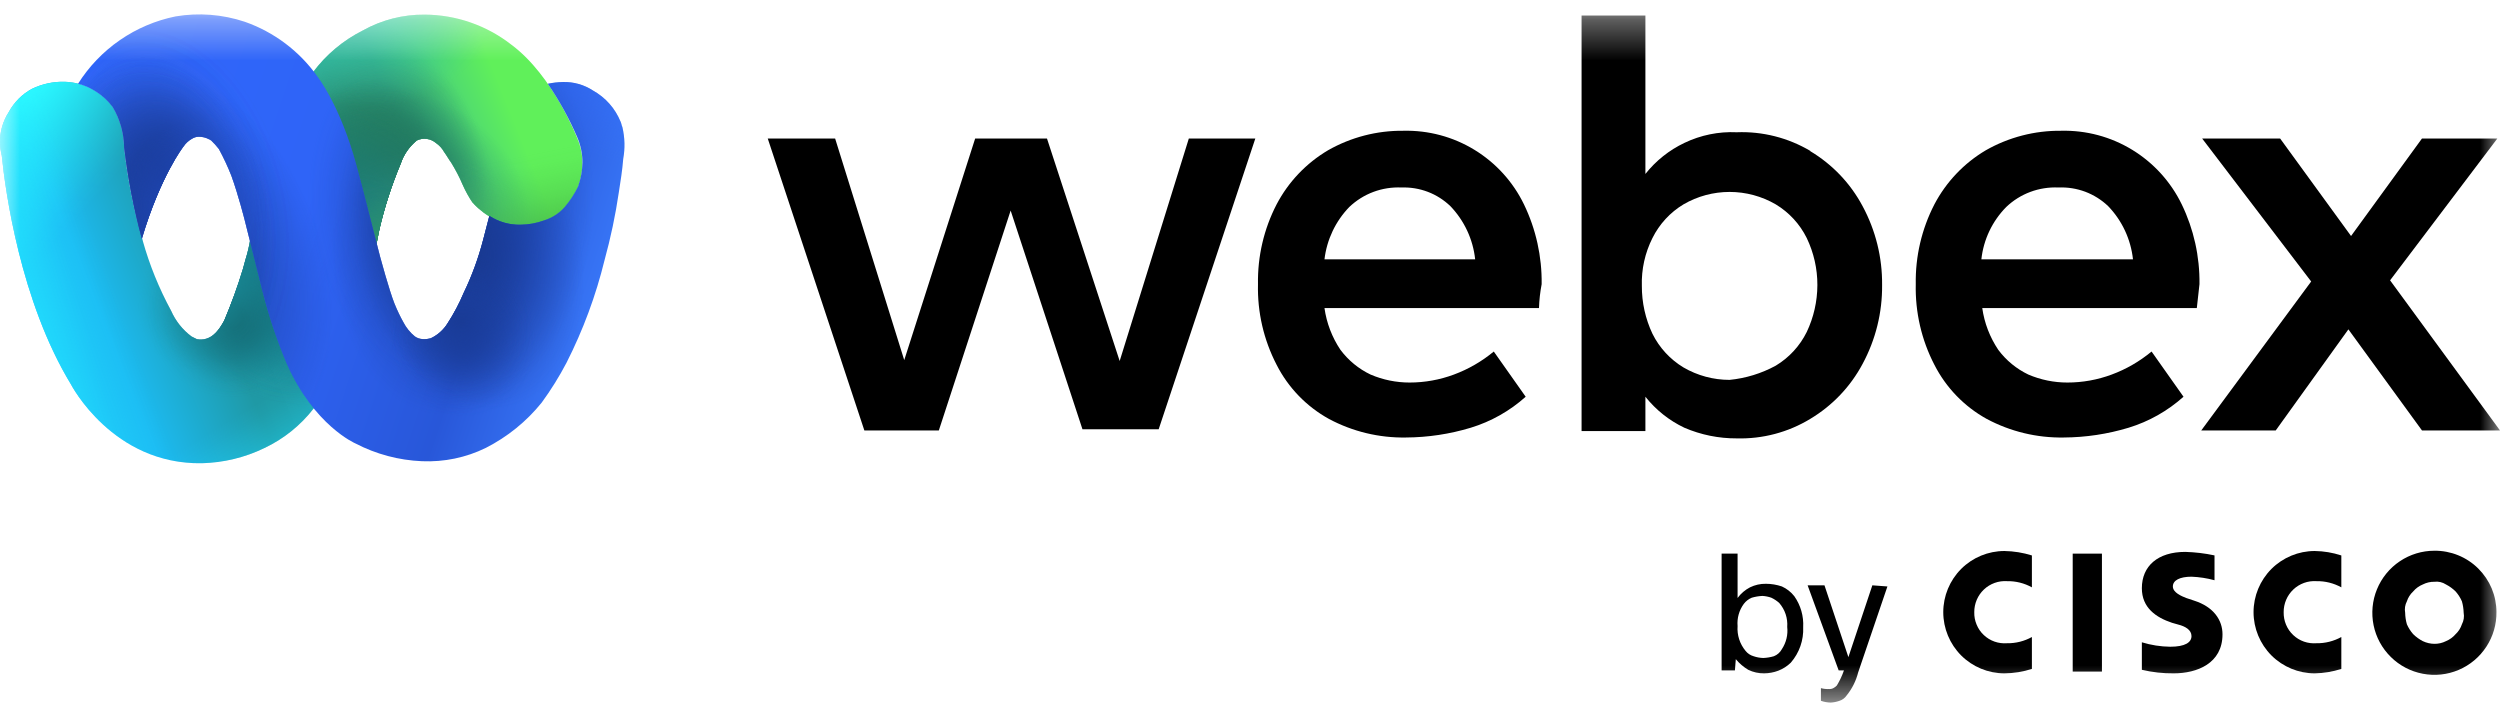<svg width="62" height="18" viewBox="0 0 62 18" fill="none" xmlns="http://www.w3.org/2000/svg">
<mask id="mask0_1046_24314" style="mask-type:luminance" maskUnits="userSpaceOnUse" x="0" y="0" width="62" height="18">
<path d="M62 0.363H0V17.424H62V0.363Z" fill="white"/>
</mask>
<g mask="url(#mask0_1046_24314)">
<path d="M29.483 3.435H31.132L28.735 10.646H26.845L25.064 5.222L23.283 10.675H21.436L19.04 3.435H20.711L22.425 8.931L24.184 3.435H25.965L27.768 8.953L29.483 3.435Z" fill="black"/>
<path d="M38.167 7.64H32.847C32.899 8.01 33.034 8.364 33.242 8.674C33.438 8.937 33.694 9.148 33.99 9.289C34.296 9.42 34.625 9.487 34.957 9.487C35.333 9.487 35.705 9.42 36.057 9.289C36.416 9.156 36.751 8.962 37.046 8.718L37.837 9.839C37.444 10.191 36.979 10.454 36.474 10.608C35.954 10.765 35.413 10.847 34.869 10.85C34.203 10.862 33.544 10.703 32.957 10.389C32.4 10.081 31.948 9.614 31.66 9.047C31.34 8.43 31.181 7.742 31.198 7.047C31.186 6.359 31.344 5.679 31.66 5.068C31.952 4.511 32.394 4.047 32.935 3.727C33.504 3.403 34.149 3.236 34.803 3.243C35.424 3.228 36.037 3.392 36.567 3.716C37.097 4.04 37.523 4.509 37.794 5.068C38.092 5.684 38.242 6.362 38.233 7.047C38.196 7.242 38.173 7.441 38.167 7.64ZM36.584 6.431C36.531 5.935 36.314 5.471 35.969 5.112C35.808 4.958 35.619 4.837 35.411 4.758C35.203 4.679 34.982 4.642 34.76 4.65C34.522 4.639 34.284 4.676 34.061 4.759C33.838 4.842 33.635 4.97 33.462 5.134C33.121 5.487 32.905 5.943 32.847 6.431H36.584Z" fill="black"/>
<path d="M44.895 3.749C45.443 4.077 45.892 4.548 46.192 5.112C46.516 5.713 46.683 6.386 46.676 7.068C46.683 7.751 46.516 8.424 46.192 9.025C45.892 9.589 45.443 10.06 44.895 10.388C44.346 10.722 43.712 10.889 43.07 10.872C42.624 10.874 42.183 10.784 41.773 10.608C41.396 10.429 41.065 10.166 40.806 9.839V10.69H39.223V0.385H40.806V4.314C41.065 3.987 41.396 3.723 41.773 3.544C42.177 3.35 42.623 3.259 43.07 3.28C43.71 3.255 44.344 3.416 44.895 3.742V3.749ZM44.038 9.069C44.369 8.87 44.636 8.58 44.807 8.234C44.98 7.87 45.07 7.472 45.071 7.068C45.072 6.665 44.982 6.267 44.807 5.903C44.636 5.557 44.369 5.267 44.038 5.068C43.69 4.866 43.296 4.76 42.894 4.76C42.493 4.76 42.098 4.866 41.751 5.068C41.42 5.267 41.153 5.557 40.981 5.903C40.796 6.271 40.705 6.679 40.718 7.09C40.716 7.501 40.806 7.907 40.981 8.278C41.153 8.624 41.42 8.914 41.751 9.113C42.098 9.315 42.493 9.421 42.894 9.421C43.295 9.381 43.684 9.262 44.038 9.069Z" fill="black"/>
<path d="M54.481 7.64H49.16C49.212 8.01 49.348 8.364 49.556 8.674C49.751 8.937 50.008 9.148 50.303 9.289C50.609 9.42 50.938 9.487 51.271 9.487C51.646 9.487 52.019 9.42 52.37 9.289C52.73 9.156 53.064 8.962 53.359 8.718L54.151 9.839C53.758 10.191 53.293 10.454 52.788 10.608C52.267 10.765 51.727 10.847 51.183 10.85C50.516 10.862 49.858 10.703 49.27 10.389C48.713 10.081 48.262 9.614 47.973 9.047C47.653 8.43 47.495 7.742 47.511 7.047C47.499 6.359 47.658 5.679 47.973 5.068C48.266 4.511 48.707 4.047 49.248 3.727C49.817 3.403 50.462 3.236 51.117 3.243C51.738 3.228 52.35 3.392 52.88 3.716C53.41 4.04 53.836 4.509 54.107 5.068C54.405 5.684 54.556 6.362 54.547 7.047C54.532 7.201 54.51 7.398 54.481 7.64ZM52.898 6.431C52.844 5.935 52.628 5.471 52.282 5.112C52.119 4.956 51.925 4.835 51.714 4.755C51.502 4.676 51.277 4.64 51.051 4.65C50.813 4.639 50.576 4.676 50.353 4.759C50.13 4.842 49.926 4.97 49.754 5.134C49.408 5.485 49.191 5.942 49.138 6.431H52.898Z" fill="black"/>
<path d="M62 10.675H60.065L58.24 8.168L56.438 10.675H54.591L57.317 6.981L54.613 3.435H56.547L58.306 5.853L60.065 3.435H61.934L59.274 6.952L62 10.675Z" fill="black"/>
<path d="M43.026 16.626H42.696V13.73H43.092V14.83C43.173 14.719 43.279 14.629 43.4 14.566C43.523 14.506 43.659 14.475 43.796 14.478C43.93 14.478 44.064 14.501 44.191 14.544C44.312 14.599 44.417 14.682 44.499 14.786C44.657 15.011 44.734 15.281 44.719 15.555C44.733 15.877 44.623 16.192 44.411 16.435C44.323 16.521 44.218 16.588 44.103 16.633C43.991 16.676 43.872 16.698 43.752 16.699C43.615 16.701 43.479 16.671 43.356 16.611C43.239 16.541 43.134 16.452 43.048 16.347L43.026 16.626ZM44.323 15.549C44.331 15.442 44.318 15.334 44.284 15.232C44.25 15.13 44.196 15.036 44.126 14.955C44.067 14.901 44 14.857 43.928 14.823C43.857 14.798 43.783 14.783 43.708 14.779C43.618 14.783 43.53 14.798 43.444 14.823C43.365 14.856 43.297 14.909 43.246 14.977C43.13 15.135 43.075 15.331 43.092 15.527C43.076 15.75 43.147 15.97 43.29 16.142C43.341 16.206 43.41 16.252 43.488 16.274C43.566 16.301 43.647 16.316 43.73 16.318C43.819 16.314 43.908 16.3 43.993 16.274C44.078 16.241 44.148 16.178 44.191 16.098C44.298 15.936 44.345 15.742 44.323 15.549Z" fill="black"/>
<path d="M46.808 14.544L46.082 16.677C46.029 16.886 45.932 17.081 45.796 17.248C45.754 17.311 45.692 17.357 45.62 17.38C45.55 17.405 45.476 17.42 45.401 17.424C45.318 17.422 45.237 17.408 45.159 17.38V17.066C45.223 17.084 45.29 17.091 45.357 17.088C45.395 17.091 45.433 17.084 45.467 17.066C45.5 17.049 45.529 17.027 45.554 17C45.626 16.882 45.685 16.757 45.73 16.626H45.599L44.829 14.516H45.247L45.84 16.297L46.434 14.516L46.808 14.544Z" fill="black"/>
<path d="M52.128 13.73H51.403V16.655H52.128V13.73Z" fill="black"/>
<path d="M58.065 14.566C57.876 14.462 57.664 14.409 57.449 14.413C57.344 14.406 57.239 14.42 57.14 14.456C57.041 14.492 56.95 14.547 56.874 14.62C56.798 14.692 56.737 14.779 56.696 14.876C56.655 14.973 56.634 15.077 56.635 15.182C56.633 15.288 56.652 15.393 56.693 15.49C56.733 15.588 56.794 15.676 56.87 15.748C56.947 15.821 57.038 15.877 57.138 15.912C57.238 15.947 57.344 15.96 57.449 15.952C57.664 15.956 57.876 15.902 58.065 15.798V16.589C57.851 16.658 57.629 16.695 57.405 16.699C57.003 16.699 56.617 16.539 56.332 16.255C56.048 15.97 55.888 15.584 55.888 15.182C55.888 14.78 56.048 14.394 56.332 14.109C56.617 13.825 57.003 13.665 57.405 13.665C57.629 13.668 57.852 13.705 58.065 13.775V14.566Z" fill="black"/>
<path d="M50.391 14.566C50.203 14.462 49.991 14.409 49.776 14.413C49.671 14.406 49.566 14.42 49.467 14.456C49.368 14.492 49.277 14.547 49.201 14.62C49.125 14.692 49.064 14.779 49.023 14.876C48.982 14.973 48.961 15.077 48.962 15.182C48.959 15.288 48.979 15.393 49.02 15.49C49.06 15.588 49.12 15.676 49.197 15.748C49.274 15.821 49.365 15.877 49.465 15.912C49.565 15.947 49.67 15.96 49.776 15.952C49.991 15.956 50.203 15.902 50.391 15.798V16.589C50.171 16.66 49.941 16.697 49.71 16.699C49.307 16.699 48.922 16.539 48.637 16.255C48.353 15.97 48.193 15.584 48.193 15.182C48.193 14.78 48.353 14.394 48.637 14.109C48.922 13.825 49.307 13.665 49.71 13.665C49.941 13.669 50.171 13.706 50.391 13.775V14.566Z" fill="black"/>
<path d="M60.373 14.428C60.274 14.426 60.176 14.449 60.087 14.494C59.993 14.532 59.91 14.592 59.845 14.67C59.774 14.736 59.721 14.819 59.691 14.912C59.645 14.999 59.63 15.1 59.648 15.197C59.65 15.294 59.664 15.39 59.691 15.483C59.73 15.571 59.782 15.653 59.845 15.725C59.916 15.796 59.998 15.855 60.087 15.901C60.176 15.943 60.274 15.966 60.373 15.967C60.472 15.968 60.57 15.946 60.659 15.901C60.752 15.863 60.836 15.802 60.901 15.725C60.972 15.659 61.025 15.575 61.055 15.483C61.101 15.396 61.117 15.295 61.099 15.197C61.096 15.101 61.082 15.004 61.055 14.912C61.016 14.823 60.964 14.742 60.901 14.67C60.83 14.599 60.748 14.54 60.659 14.494C60.574 14.439 60.473 14.415 60.373 14.428ZM61.912 15.175C61.916 15.481 61.83 15.78 61.663 16.036C61.497 16.292 61.258 16.493 60.977 16.613C60.697 16.733 60.386 16.766 60.086 16.709C59.786 16.652 59.51 16.508 59.293 16.293C59.075 16.079 58.926 15.805 58.865 15.506C58.804 15.207 58.833 14.896 58.949 14.614C59.065 14.331 59.262 14.089 59.516 13.919C59.769 13.749 60.068 13.658 60.373 13.658C60.574 13.656 60.774 13.694 60.961 13.77C61.147 13.845 61.317 13.957 61.46 14.099C61.603 14.241 61.717 14.409 61.795 14.595C61.872 14.781 61.912 14.98 61.912 15.182V15.175Z" fill="black"/>
<path d="M54.92 14.39C54.734 14.339 54.542 14.31 54.349 14.302C54.063 14.302 53.887 14.39 53.887 14.544C53.887 14.698 54.107 14.786 54.217 14.83L54.415 14.896C54.898 15.05 55.118 15.379 55.118 15.731C55.118 16.457 54.481 16.699 53.909 16.699C53.643 16.702 53.377 16.672 53.118 16.611V15.929C53.346 15.999 53.583 16.036 53.821 16.039C54.195 16.039 54.349 15.929 54.349 15.775C54.349 15.621 54.195 15.533 54.019 15.489L53.865 15.445C53.469 15.313 53.118 15.072 53.118 14.588C53.118 14.038 53.513 13.687 54.195 13.687C54.439 13.694 54.682 13.723 54.92 13.774V14.39Z" fill="black"/>
<path d="M3.54 5.97C3.709 6.573 3.945 7.156 4.243 7.707C4.354 7.959 4.528 8.179 4.749 8.344L4.881 8.41C5.233 8.476 5.43 8.19 5.562 7.949C5.739 7.532 5.893 7.106 6.024 6.673C6.046 6.585 6.068 6.519 6.09 6.431C6.137 6.28 6.174 6.126 6.2 5.97L7.761 1.792C8.085 1.357 8.507 1.003 8.992 0.759C9.462 0.495 9.992 0.358 10.531 0.363C11.312 0.366 12.07 0.629 12.686 1.111C13.719 1.88 14.313 3.419 14.313 3.419C14.4 3.62 14.445 3.838 14.445 4.057C14.44 4.26 14.403 4.46 14.335 4.651C14.246 4.832 14.135 5.002 14.005 5.156C13.863 5.303 13.691 5.416 13.499 5.486C13.309 5.556 13.108 5.594 12.906 5.596C12.683 5.6 12.464 5.547 12.268 5.442C12.07 5.343 11.891 5.209 11.74 5.046C11.74 5.041 11.738 5.035 11.734 5.031C11.73 5.027 11.724 5.024 11.718 5.024C11.625 4.885 11.544 4.738 11.476 4.585C11.395 4.395 11.299 4.211 11.191 4.035C11.125 3.947 11.081 3.859 11.015 3.771C10.967 3.683 10.9 3.608 10.817 3.551C10.752 3.494 10.671 3.457 10.585 3.445C10.499 3.433 10.411 3.447 10.333 3.485L10.311 3.507C10.139 3.653 10.009 3.843 9.938 4.057C9.716 4.583 9.539 5.128 9.41 5.684L9.344 6.014L8.684 8.124L7.783 10.125C7.457 10.548 7.035 10.887 6.552 11.114C6.071 11.347 5.546 11.474 5.013 11.488C2.792 11.532 1.759 9.531 1.759 9.531C0.506 7.465 0.132 4.739 0.044 3.859C0.019 3.758 0.004 3.655 -8.49217e-05 3.551C-0.007 3.276 0.07 3.006 0.22 2.775C0.351 2.534 0.55 2.335 0.791 2.204C1.045 2.081 1.324 2.02 1.605 2.028C1.869 2.036 2.126 2.111 2.352 2.248C2.523 2.35 2.673 2.484 2.792 2.643C2.976 2.949 3.074 3.298 3.078 3.655C3.164 4.436 3.318 5.209 3.54 5.963V5.97Z" fill="url(#paint0_linear_1046_24314)"/>
<path d="M3.54 5.97C3.709 6.573 3.945 7.156 4.243 7.707C4.354 7.959 4.528 8.179 4.749 8.344L4.881 8.41C5.233 8.476 5.43 8.19 5.562 7.949C5.739 7.532 5.893 7.106 6.024 6.673C6.046 6.585 6.068 6.519 6.09 6.431C6.137 6.28 6.174 6.126 6.2 5.97L7.761 1.792C8.085 1.357 8.507 1.003 8.992 0.759C9.462 0.495 9.992 0.358 10.531 0.363C11.312 0.366 12.07 0.629 12.686 1.111C13.719 1.88 14.313 3.419 14.313 3.419C14.4 3.62 14.445 3.838 14.445 4.057C14.44 4.26 14.403 4.46 14.335 4.651C14.246 4.832 14.135 5.002 14.005 5.156C13.863 5.303 13.691 5.416 13.499 5.486C13.309 5.556 13.108 5.594 12.906 5.596C12.683 5.6 12.464 5.547 12.268 5.442C12.07 5.343 11.891 5.209 11.74 5.046C11.74 5.041 11.738 5.035 11.734 5.031C11.73 5.027 11.724 5.024 11.718 5.024C11.625 4.885 11.544 4.738 11.476 4.585C11.395 4.395 11.299 4.211 11.191 4.035C11.125 3.947 11.081 3.859 11.015 3.771C10.967 3.683 10.9 3.608 10.817 3.551C10.752 3.494 10.671 3.457 10.585 3.445C10.499 3.433 10.411 3.447 10.333 3.485L10.311 3.507C10.139 3.653 10.009 3.843 9.938 4.057C9.716 4.583 9.539 5.128 9.41 5.684L9.344 6.014L8.684 8.124L7.783 10.125C7.457 10.548 7.035 10.887 6.552 11.114C6.071 11.347 5.546 11.474 5.013 11.488C2.792 11.532 1.759 9.531 1.759 9.531C0.506 7.465 0.132 4.739 0.044 3.859C0.019 3.758 0.004 3.655 -8.49217e-05 3.551C-0.007 3.276 0.07 3.006 0.22 2.775C0.351 2.534 0.55 2.335 0.791 2.204C1.045 2.081 1.324 2.02 1.605 2.028C1.869 2.036 2.126 2.111 2.352 2.248C2.523 2.35 2.673 2.484 2.792 2.643C2.976 2.949 3.074 3.298 3.078 3.655C3.164 4.436 3.318 5.209 3.54 5.963V5.97Z" fill="url(#paint1_radial_1046_24314)"/>
<path d="M3.54 5.97C3.709 6.573 3.945 7.156 4.243 7.707C4.354 7.959 4.528 8.179 4.749 8.344L4.881 8.41C5.233 8.476 5.43 8.19 5.562 7.949C5.739 7.532 5.893 7.106 6.024 6.673C6.046 6.585 6.068 6.519 6.09 6.431C6.137 6.28 6.174 6.126 6.2 5.97L7.761 1.792C8.085 1.357 8.507 1.003 8.992 0.759C9.462 0.495 9.992 0.358 10.531 0.363C11.312 0.366 12.07 0.629 12.686 1.111C13.719 1.88 14.313 3.419 14.313 3.419C14.4 3.62 14.445 3.838 14.445 4.057C14.44 4.26 14.403 4.46 14.335 4.651C14.246 4.832 14.135 5.002 14.005 5.156C13.863 5.303 13.691 5.416 13.499 5.486C13.309 5.556 13.108 5.594 12.906 5.596C12.683 5.6 12.464 5.547 12.268 5.442C12.07 5.343 11.891 5.209 11.74 5.046C11.74 5.041 11.738 5.035 11.734 5.031C11.73 5.027 11.724 5.024 11.718 5.024C11.625 4.885 11.544 4.738 11.476 4.585C11.395 4.395 11.299 4.211 11.191 4.035C11.125 3.947 11.081 3.859 11.015 3.771C10.967 3.683 10.9 3.608 10.817 3.551C10.752 3.494 10.671 3.457 10.585 3.445C10.499 3.433 10.411 3.447 10.333 3.485L10.311 3.507C10.139 3.653 10.009 3.843 9.938 4.057C9.716 4.583 9.539 5.128 9.41 5.684L9.344 6.014L8.684 8.124L7.783 10.125C7.457 10.548 7.035 10.887 6.552 11.114C6.071 11.347 5.546 11.474 5.013 11.488C2.792 11.532 1.759 9.531 1.759 9.531C0.506 7.465 0.132 4.739 0.044 3.859C0.019 3.758 0.004 3.655 -8.49217e-05 3.551C-0.007 3.276 0.07 3.006 0.22 2.775C0.351 2.534 0.55 2.335 0.791 2.204C1.045 2.081 1.324 2.02 1.605 2.028C1.869 2.036 2.126 2.111 2.352 2.248C2.523 2.35 2.673 2.484 2.792 2.643C2.976 2.949 3.074 3.298 3.078 3.655C3.164 4.436 3.318 5.209 3.54 5.963V5.97Z" fill="url(#paint2_radial_1046_24314)"/>
<path d="M3.54 5.97C3.709 6.573 3.945 7.156 4.243 7.707C4.354 7.959 4.528 8.179 4.749 8.344L4.881 8.41C5.233 8.476 5.43 8.19 5.562 7.949C5.739 7.532 5.893 7.106 6.024 6.673C6.046 6.585 6.068 6.519 6.09 6.431C6.137 6.28 6.174 6.126 6.2 5.97L7.761 1.792C8.085 1.357 8.507 1.003 8.992 0.759C9.462 0.495 9.992 0.358 10.531 0.363C11.312 0.366 12.07 0.629 12.686 1.111C13.719 1.88 14.313 3.419 14.313 3.419C14.4 3.62 14.445 3.838 14.445 4.057C14.44 4.26 14.403 4.46 14.335 4.651C14.246 4.832 14.135 5.002 14.005 5.156C13.863 5.303 13.691 5.416 13.499 5.486C13.309 5.556 13.108 5.594 12.906 5.596C12.683 5.6 12.464 5.547 12.268 5.442C12.07 5.343 11.891 5.209 11.74 5.046C11.74 5.041 11.738 5.035 11.734 5.031C11.73 5.027 11.724 5.024 11.718 5.024C11.625 4.885 11.544 4.738 11.476 4.585C11.395 4.395 11.299 4.211 11.191 4.035C11.125 3.947 11.081 3.859 11.015 3.771C10.967 3.683 10.9 3.608 10.817 3.551C10.752 3.494 10.671 3.457 10.585 3.445C10.499 3.433 10.411 3.447 10.333 3.485L10.311 3.507C10.139 3.653 10.009 3.843 9.938 4.057C9.716 4.583 9.539 5.128 9.41 5.684L9.344 6.014L8.684 8.124L7.783 10.125C7.457 10.548 7.035 10.887 6.552 11.114C6.071 11.347 5.546 11.474 5.013 11.488C2.792 11.532 1.759 9.531 1.759 9.531C0.506 7.465 0.132 4.739 0.044 3.859C0.019 3.758 0.004 3.655 -8.49217e-05 3.551C-0.007 3.276 0.07 3.006 0.22 2.775C0.351 2.534 0.55 2.335 0.791 2.204C1.045 2.081 1.324 2.02 1.605 2.028C1.869 2.036 2.126 2.111 2.352 2.248C2.523 2.35 2.673 2.484 2.792 2.643C2.976 2.949 3.074 3.298 3.078 3.655C3.164 4.436 3.318 5.209 3.54 5.963V5.97Z" fill="url(#paint3_radial_1046_24314)"/>
<path d="M3.54 5.97C3.709 6.573 3.945 7.156 4.243 7.707C4.354 7.959 4.528 8.179 4.749 8.344L4.881 8.41C5.233 8.476 5.43 8.19 5.562 7.949C5.739 7.532 5.893 7.106 6.024 6.673C6.046 6.585 6.068 6.519 6.09 6.431C6.137 6.28 6.174 6.126 6.2 5.97L7.761 1.792C8.085 1.357 8.507 1.003 8.992 0.759C9.462 0.495 9.992 0.358 10.531 0.363C11.312 0.366 12.07 0.629 12.686 1.111C13.719 1.88 14.313 3.419 14.313 3.419C14.4 3.62 14.445 3.838 14.445 4.057C14.44 4.26 14.403 4.46 14.335 4.651C14.246 4.832 14.135 5.002 14.005 5.156C13.863 5.303 13.691 5.416 13.499 5.486C13.309 5.556 13.108 5.594 12.906 5.596C12.683 5.6 12.464 5.547 12.268 5.442C12.07 5.343 11.891 5.209 11.74 5.046C11.74 5.041 11.738 5.035 11.734 5.031C11.73 5.027 11.724 5.024 11.718 5.024C11.625 4.885 11.544 4.738 11.476 4.585C11.395 4.395 11.299 4.211 11.191 4.035C11.125 3.947 11.081 3.859 11.015 3.771C10.967 3.683 10.9 3.608 10.817 3.551C10.752 3.494 10.671 3.457 10.585 3.445C10.499 3.433 10.411 3.447 10.333 3.485L10.311 3.507C10.139 3.653 10.009 3.843 9.938 4.057C9.716 4.583 9.539 5.128 9.41 5.684L9.344 6.014L8.684 8.124L7.783 10.125C7.457 10.548 7.035 10.887 6.552 11.114C6.071 11.347 5.546 11.474 5.013 11.488C2.792 11.532 1.759 9.531 1.759 9.531C0.506 7.465 0.132 4.739 0.044 3.859C0.019 3.758 0.004 3.655 -8.49217e-05 3.551C-0.007 3.276 0.07 3.006 0.22 2.775C0.351 2.534 0.55 2.335 0.791 2.204C1.045 2.081 1.324 2.02 1.605 2.028C1.869 2.036 2.126 2.111 2.352 2.248C2.523 2.35 2.673 2.484 2.792 2.643C2.976 2.949 3.074 3.298 3.078 3.655C3.164 4.436 3.318 5.209 3.54 5.963V5.97Z" fill="url(#paint4_radial_1046_24314)"/>
<path d="M3.54 5.97C3.709 6.573 3.945 7.156 4.243 7.707C4.354 7.959 4.528 8.179 4.749 8.344L4.881 8.41C5.233 8.476 5.43 8.19 5.562 7.949C5.739 7.532 5.893 7.106 6.024 6.673C6.046 6.585 6.068 6.519 6.09 6.431C6.137 6.28 6.174 6.126 6.2 5.97L7.761 1.792C8.085 1.357 8.507 1.003 8.992 0.759C9.462 0.495 9.992 0.358 10.531 0.363C11.312 0.366 12.07 0.629 12.686 1.111C13.719 1.88 14.313 3.419 14.313 3.419C14.4 3.62 14.445 3.838 14.445 4.057C14.44 4.26 14.403 4.46 14.335 4.651C14.246 4.832 14.135 5.002 14.005 5.156C13.863 5.303 13.691 5.416 13.499 5.486C13.309 5.556 13.108 5.594 12.906 5.596C12.683 5.6 12.464 5.547 12.268 5.442C12.07 5.343 11.891 5.209 11.74 5.046C11.74 5.041 11.738 5.035 11.734 5.031C11.73 5.027 11.724 5.024 11.718 5.024C11.625 4.885 11.544 4.738 11.476 4.585C11.395 4.395 11.299 4.211 11.191 4.035C11.125 3.947 11.081 3.859 11.015 3.771C10.967 3.683 10.9 3.608 10.817 3.551C10.752 3.494 10.671 3.457 10.585 3.445C10.499 3.433 10.411 3.447 10.333 3.485L10.311 3.507C10.139 3.653 10.009 3.843 9.938 4.057C9.716 4.583 9.539 5.128 9.41 5.684L9.344 6.014L8.684 8.124L7.783 10.125C7.457 10.548 7.035 10.887 6.552 11.114C6.071 11.347 5.546 11.474 5.013 11.488C2.792 11.532 1.759 9.531 1.759 9.531C0.506 7.465 0.132 4.739 0.044 3.859C0.019 3.758 0.004 3.655 -8.49217e-05 3.551C-0.007 3.276 0.07 3.006 0.22 2.775C0.351 2.534 0.55 2.335 0.791 2.204C1.045 2.081 1.324 2.02 1.605 2.028C1.869 2.036 2.126 2.111 2.352 2.248C2.523 2.35 2.673 2.484 2.792 2.643C2.976 2.949 3.074 3.298 3.078 3.655C3.164 4.436 3.318 5.209 3.54 5.963V5.97Z" fill="url(#paint5_radial_1046_24314)"/>
<path d="M3.54 5.97C3.709 6.573 3.945 7.156 4.243 7.707C4.354 7.959 4.528 8.179 4.749 8.344L4.881 8.41C5.233 8.476 5.43 8.19 5.562 7.949C5.739 7.532 5.893 7.106 6.024 6.673C6.046 6.585 6.068 6.519 6.09 6.431C6.137 6.28 6.174 6.126 6.2 5.97L7.761 1.792C8.085 1.357 8.507 1.003 8.992 0.759C9.462 0.495 9.992 0.358 10.531 0.363C11.312 0.366 12.07 0.629 12.686 1.111C13.719 1.88 14.313 3.419 14.313 3.419C14.4 3.62 14.445 3.838 14.445 4.057C14.44 4.26 14.403 4.46 14.335 4.651C14.246 4.832 14.135 5.002 14.005 5.156C13.863 5.303 13.691 5.416 13.499 5.486C13.309 5.556 13.108 5.594 12.906 5.596C12.683 5.6 12.464 5.547 12.268 5.442C12.07 5.343 11.891 5.209 11.74 5.046C11.74 5.041 11.738 5.035 11.734 5.031C11.73 5.027 11.724 5.024 11.718 5.024C11.625 4.885 11.544 4.738 11.476 4.585C11.395 4.395 11.299 4.211 11.191 4.035C11.125 3.947 11.081 3.859 11.015 3.771C10.967 3.683 10.9 3.608 10.817 3.551C10.752 3.494 10.671 3.457 10.585 3.445C10.499 3.433 10.411 3.447 10.333 3.485L10.311 3.507C10.139 3.653 10.009 3.843 9.938 4.057C9.716 4.583 9.539 5.128 9.41 5.684L9.344 6.014L8.684 8.124L7.783 10.125C7.457 10.548 7.035 10.887 6.552 11.114C6.071 11.347 5.546 11.474 5.013 11.488C2.792 11.532 1.759 9.531 1.759 9.531C0.506 7.465 0.132 4.739 0.044 3.859C0.019 3.758 0.004 3.655 -8.49217e-05 3.551C-0.007 3.276 0.07 3.006 0.22 2.775C0.351 2.534 0.55 2.335 0.791 2.204C1.045 2.081 1.324 2.02 1.605 2.028C1.869 2.036 2.126 2.111 2.352 2.248C2.523 2.35 2.673 2.484 2.792 2.643C2.976 2.949 3.074 3.298 3.078 3.655C3.164 4.436 3.318 5.209 3.54 5.963V5.97Z" fill="url(#paint6_radial_1046_24314)"/>
<path d="M3.54 5.97C3.709 6.573 3.945 7.156 4.243 7.707C4.354 7.959 4.528 8.179 4.749 8.344L4.881 8.41C5.233 8.476 5.43 8.19 5.562 7.949C5.739 7.532 5.893 7.106 6.024 6.673C6.046 6.585 6.068 6.519 6.09 6.431C6.137 6.28 6.174 6.126 6.2 5.97L7.761 1.792C8.085 1.357 8.507 1.003 8.992 0.759C9.462 0.495 9.992 0.358 10.531 0.363C11.312 0.366 12.07 0.629 12.686 1.111C13.719 1.88 14.313 3.419 14.313 3.419C14.4 3.62 14.445 3.838 14.445 4.057C14.44 4.26 14.403 4.46 14.335 4.651C14.246 4.832 14.135 5.002 14.005 5.156C13.863 5.303 13.691 5.416 13.499 5.486C13.309 5.556 13.108 5.594 12.906 5.596C12.683 5.6 12.464 5.547 12.268 5.442C12.07 5.343 11.891 5.209 11.74 5.046C11.74 5.041 11.738 5.035 11.734 5.031C11.73 5.027 11.724 5.024 11.718 5.024C11.625 4.885 11.544 4.738 11.476 4.585C11.395 4.395 11.299 4.211 11.191 4.035C11.125 3.947 11.081 3.859 11.015 3.771C10.967 3.683 10.9 3.608 10.817 3.551C10.752 3.494 10.671 3.457 10.585 3.445C10.499 3.433 10.411 3.447 10.333 3.485L10.311 3.507C10.139 3.653 10.009 3.843 9.938 4.057C9.716 4.583 9.539 5.128 9.41 5.684L9.344 6.014L8.684 8.124L7.783 10.125C7.457 10.548 7.035 10.887 6.552 11.114C6.071 11.347 5.546 11.474 5.013 11.488C2.792 11.532 1.759 9.531 1.759 9.531C0.506 7.465 0.132 4.739 0.044 3.859C0.019 3.758 0.004 3.655 -8.49217e-05 3.551C-0.007 3.276 0.07 3.006 0.22 2.775C0.351 2.534 0.55 2.335 0.791 2.204C1.045 2.081 1.324 2.02 1.605 2.028C1.869 2.036 2.126 2.111 2.352 2.248C2.523 2.35 2.673 2.484 2.792 2.643C2.976 2.949 3.074 3.298 3.078 3.655C3.164 4.436 3.318 5.209 3.54 5.963V5.97Z" fill="url(#paint7_radial_1046_24314)"/>
<path d="M3.54 5.97C3.709 6.573 3.945 7.156 4.243 7.707C4.354 7.959 4.528 8.179 4.749 8.344L4.881 8.41C5.233 8.476 5.43 8.19 5.562 7.949C5.739 7.532 5.893 7.106 6.024 6.673C6.046 6.585 6.068 6.519 6.09 6.431C6.137 6.28 6.174 6.126 6.2 5.97L7.761 1.792C8.085 1.357 8.507 1.003 8.992 0.759C9.462 0.495 9.992 0.358 10.531 0.363C11.312 0.366 12.07 0.629 12.686 1.111C13.719 1.88 14.313 3.419 14.313 3.419C14.4 3.62 14.445 3.838 14.445 4.057C14.44 4.26 14.403 4.46 14.335 4.651C14.246 4.832 14.135 5.002 14.005 5.156C13.863 5.303 13.691 5.416 13.499 5.486C13.309 5.556 13.108 5.594 12.906 5.596C12.683 5.6 12.464 5.547 12.268 5.442C12.07 5.343 11.891 5.209 11.74 5.046C11.74 5.041 11.738 5.035 11.734 5.031C11.73 5.027 11.724 5.024 11.718 5.024C11.625 4.885 11.544 4.738 11.476 4.585C11.395 4.395 11.299 4.211 11.191 4.035C11.125 3.947 11.081 3.859 11.015 3.771C10.967 3.683 10.9 3.608 10.817 3.551C10.752 3.494 10.671 3.457 10.585 3.445C10.499 3.433 10.411 3.447 10.333 3.485L10.311 3.507C10.139 3.653 10.009 3.843 9.938 4.057C9.716 4.583 9.539 5.128 9.41 5.684L9.344 6.014L8.684 8.124L7.783 10.125C7.457 10.548 7.035 10.887 6.552 11.114C6.071 11.347 5.546 11.474 5.013 11.488C2.792 11.532 1.759 9.531 1.759 9.531C0.506 7.465 0.132 4.739 0.044 3.859C0.019 3.758 0.004 3.655 -8.49217e-05 3.551C-0.007 3.276 0.07 3.006 0.22 2.775C0.351 2.534 0.55 2.335 0.791 2.204C1.045 2.081 1.324 2.02 1.605 2.028C1.869 2.036 2.126 2.111 2.352 2.248C2.523 2.35 2.673 2.484 2.792 2.643C2.976 2.949 3.074 3.298 3.078 3.655C3.164 4.436 3.318 5.209 3.54 5.963V5.97Z" fill="url(#paint8_radial_1046_24314)"/>
<path d="M3.54 5.97C3.709 6.573 3.945 7.156 4.243 7.707C4.354 7.959 4.528 8.179 4.749 8.344L4.881 8.41C5.233 8.476 5.43 8.19 5.562 7.949C5.739 7.532 5.893 7.106 6.024 6.673C6.046 6.585 6.068 6.519 6.09 6.431C6.137 6.28 6.174 6.126 6.2 5.97L7.761 1.792C8.085 1.357 8.507 1.003 8.992 0.759C9.462 0.495 9.992 0.358 10.531 0.363C11.312 0.366 12.07 0.629 12.686 1.111C13.719 1.88 14.313 3.419 14.313 3.419C14.4 3.62 14.445 3.838 14.445 4.057C14.44 4.26 14.403 4.46 14.335 4.651C14.246 4.832 14.135 5.002 14.005 5.156C13.863 5.303 13.691 5.416 13.499 5.486C13.309 5.556 13.108 5.594 12.906 5.596C12.683 5.6 12.464 5.547 12.268 5.442C12.07 5.343 11.891 5.209 11.74 5.046C11.74 5.041 11.738 5.035 11.734 5.031C11.73 5.027 11.724 5.024 11.718 5.024C11.625 4.885 11.544 4.738 11.476 4.585C11.395 4.395 11.299 4.211 11.191 4.035C11.125 3.947 11.081 3.859 11.015 3.771C10.967 3.683 10.9 3.608 10.817 3.551C10.752 3.494 10.671 3.457 10.585 3.445C10.499 3.433 10.411 3.447 10.333 3.485L10.311 3.507C10.139 3.653 10.009 3.843 9.938 4.057C9.716 4.583 9.539 5.128 9.41 5.684L9.344 6.014L8.684 8.124L7.783 10.125C7.457 10.548 7.035 10.887 6.552 11.114C6.071 11.347 5.546 11.474 5.013 11.488C2.792 11.532 1.759 9.531 1.759 9.531C0.506 7.465 0.132 4.739 0.044 3.859C0.019 3.758 0.004 3.655 -8.49217e-05 3.551C-0.007 3.276 0.07 3.006 0.22 2.775C0.351 2.534 0.55 2.335 0.791 2.204C1.045 2.081 1.324 2.02 1.605 2.028C1.869 2.036 2.126 2.111 2.352 2.248C2.523 2.35 2.673 2.484 2.792 2.643C2.976 2.949 3.074 3.298 3.078 3.655C3.164 4.436 3.318 5.209 3.54 5.963V5.97Z" fill="url(#paint9_radial_1046_24314)"/>
<path d="M3.54 5.97C3.709 6.573 3.945 7.156 4.243 7.707C4.354 7.959 4.528 8.179 4.749 8.344L4.881 8.41C5.233 8.476 5.43 8.19 5.562 7.949C5.739 7.532 5.893 7.106 6.024 6.673C6.046 6.585 6.068 6.519 6.09 6.431C6.137 6.28 6.174 6.126 6.2 5.97L7.761 1.792C8.085 1.357 8.507 1.003 8.992 0.759C9.462 0.495 9.992 0.358 10.531 0.363C11.312 0.366 12.07 0.629 12.686 1.111C13.719 1.88 14.313 3.419 14.313 3.419C14.4 3.62 14.445 3.838 14.445 4.057C14.44 4.26 14.403 4.46 14.335 4.651C14.246 4.832 14.135 5.002 14.005 5.156C13.863 5.303 13.691 5.416 13.499 5.486C13.309 5.556 13.108 5.594 12.906 5.596C12.683 5.6 12.464 5.547 12.268 5.442C12.07 5.343 11.891 5.209 11.74 5.046C11.74 5.041 11.738 5.035 11.734 5.031C11.73 5.027 11.724 5.024 11.718 5.024C11.625 4.885 11.544 4.738 11.476 4.585C11.395 4.395 11.299 4.211 11.191 4.035C11.125 3.947 11.081 3.859 11.015 3.771C10.967 3.683 10.9 3.608 10.817 3.551C10.752 3.494 10.671 3.457 10.585 3.445C10.499 3.433 10.411 3.447 10.333 3.485L10.311 3.507C10.139 3.653 10.009 3.843 9.938 4.057C9.716 4.583 9.539 5.128 9.41 5.684L9.344 6.014L8.684 8.124L7.783 10.125C7.457 10.548 7.035 10.887 6.552 11.114C6.071 11.347 5.546 11.474 5.013 11.488C2.792 11.532 1.759 9.531 1.759 9.531C0.506 7.465 0.132 4.739 0.044 3.859C0.019 3.758 0.004 3.655 -8.49217e-05 3.551C-0.007 3.276 0.07 3.006 0.22 2.775C0.351 2.534 0.55 2.335 0.791 2.204C1.045 2.081 1.324 2.02 1.605 2.028C1.869 2.036 2.126 2.111 2.352 2.248C2.523 2.35 2.673 2.484 2.792 2.643C2.976 2.949 3.074 3.298 3.078 3.655C3.164 4.436 3.318 5.209 3.54 5.963V5.97Z" fill="url(#paint10_radial_1046_24314)"/>
<path d="M3.54 5.97C3.709 6.573 3.945 7.156 4.243 7.707C4.354 7.959 4.528 8.179 4.749 8.344L4.881 8.41C5.233 8.476 5.43 8.19 5.562 7.949C5.739 7.532 5.893 7.106 6.024 6.673C6.046 6.585 6.068 6.519 6.09 6.431C6.137 6.28 6.174 6.126 6.2 5.97L7.761 1.792C8.085 1.357 8.507 1.003 8.992 0.759C9.462 0.495 9.992 0.358 10.531 0.363C11.312 0.366 12.07 0.629 12.686 1.111C13.719 1.88 14.313 3.419 14.313 3.419C14.4 3.62 14.445 3.838 14.445 4.057C14.44 4.26 14.403 4.46 14.335 4.651C14.246 4.832 14.135 5.002 14.005 5.156C13.863 5.303 13.691 5.416 13.499 5.486C13.309 5.556 13.108 5.594 12.906 5.596C12.683 5.6 12.464 5.547 12.268 5.442C12.07 5.343 11.891 5.209 11.74 5.046C11.74 5.041 11.738 5.035 11.734 5.031C11.73 5.027 11.724 5.024 11.718 5.024C11.625 4.885 11.544 4.738 11.476 4.585C11.395 4.395 11.299 4.211 11.191 4.035C11.125 3.947 11.081 3.859 11.015 3.771C10.967 3.683 10.9 3.608 10.817 3.551C10.752 3.494 10.671 3.457 10.585 3.445C10.499 3.433 10.411 3.447 10.333 3.485L10.311 3.507C10.139 3.653 10.009 3.843 9.938 4.057C9.716 4.583 9.539 5.128 9.41 5.684L9.344 6.014L8.684 8.124L7.783 10.125C7.457 10.548 7.035 10.887 6.552 11.114C6.071 11.347 5.546 11.474 5.013 11.488C2.792 11.532 1.759 9.531 1.759 9.531C0.506 7.465 0.132 4.739 0.044 3.859C0.019 3.758 0.004 3.655 -8.49217e-05 3.551C-0.007 3.276 0.07 3.006 0.22 2.775C0.351 2.534 0.55 2.335 0.791 2.204C1.045 2.081 1.324 2.02 1.605 2.028C1.869 2.036 2.126 2.111 2.352 2.248C2.523 2.35 2.673 2.484 2.792 2.643C2.976 2.949 3.074 3.298 3.078 3.655C3.164 4.436 3.318 5.209 3.54 5.963V5.97Z" fill="url(#paint11_radial_1046_24314)"/>
<path d="M3.54 5.97C3.709 6.573 3.945 7.156 4.243 7.707C4.354 7.959 4.528 8.179 4.749 8.344L4.881 8.41C5.233 8.476 5.43 8.19 5.562 7.949C5.739 7.532 5.893 7.106 6.024 6.673C6.046 6.585 6.068 6.519 6.09 6.431C6.137 6.28 6.174 6.126 6.2 5.97L7.761 1.792C8.085 1.357 8.507 1.003 8.992 0.759C9.462 0.495 9.992 0.358 10.531 0.363C11.312 0.366 12.07 0.629 12.686 1.111C13.719 1.88 14.313 3.419 14.313 3.419C14.4 3.62 14.445 3.838 14.445 4.057C14.44 4.26 14.403 4.46 14.335 4.651C14.246 4.832 14.135 5.002 14.005 5.156C13.863 5.303 13.691 5.416 13.499 5.486C13.309 5.556 13.108 5.594 12.906 5.596C12.683 5.6 12.464 5.547 12.268 5.442C12.07 5.343 11.891 5.209 11.74 5.046C11.74 5.041 11.738 5.035 11.734 5.031C11.73 5.027 11.724 5.024 11.718 5.024C11.625 4.885 11.544 4.738 11.476 4.585C11.395 4.395 11.299 4.211 11.191 4.035C11.125 3.947 11.081 3.859 11.015 3.771C10.967 3.683 10.9 3.608 10.817 3.551C10.752 3.494 10.671 3.457 10.585 3.445C10.499 3.433 10.411 3.447 10.333 3.485L10.311 3.507C10.139 3.653 10.009 3.843 9.938 4.057C9.716 4.583 9.539 5.128 9.41 5.684L9.344 6.014L8.684 8.124L7.783 10.125C7.457 10.548 7.035 10.887 6.552 11.114C6.071 11.347 5.546 11.474 5.013 11.488C2.792 11.532 1.759 9.531 1.759 9.531C0.506 7.465 0.132 4.739 0.044 3.859C0.019 3.758 0.004 3.655 -8.49217e-05 3.551C-0.007 3.276 0.07 3.006 0.22 2.775C0.351 2.534 0.55 2.335 0.791 2.204C1.045 2.081 1.324 2.02 1.605 2.028C1.869 2.036 2.126 2.111 2.352 2.248C2.523 2.35 2.673 2.484 2.792 2.643C2.976 2.949 3.074 3.298 3.078 3.655C3.164 4.436 3.318 5.209 3.54 5.963V5.97Z" fill="url(#paint12_radial_1046_24314)"/>
<path d="M3.54 5.97C3.709 6.573 3.945 7.156 4.243 7.707C4.354 7.959 4.528 8.179 4.749 8.344L4.881 8.41C5.233 8.476 5.43 8.19 5.562 7.949C5.739 7.532 5.893 7.106 6.024 6.673C6.046 6.585 6.068 6.519 6.09 6.431C6.137 6.28 6.174 6.126 6.2 5.97L7.761 1.792C8.085 1.357 8.507 1.003 8.992 0.759C9.462 0.495 9.992 0.358 10.531 0.363C11.312 0.366 12.07 0.629 12.686 1.111C13.719 1.88 14.313 3.419 14.313 3.419C14.4 3.62 14.445 3.838 14.445 4.057C14.44 4.26 14.403 4.46 14.335 4.651C14.246 4.832 14.135 5.002 14.005 5.156C13.863 5.303 13.691 5.416 13.499 5.486C13.309 5.556 13.108 5.594 12.906 5.596C12.683 5.6 12.464 5.547 12.268 5.442C12.07 5.343 11.891 5.209 11.74 5.046C11.74 5.041 11.738 5.035 11.734 5.031C11.73 5.027 11.724 5.024 11.718 5.024C11.625 4.885 11.544 4.738 11.476 4.585C11.395 4.395 11.299 4.211 11.191 4.035C11.125 3.947 11.081 3.859 11.015 3.771C10.967 3.683 10.9 3.608 10.817 3.551C10.752 3.494 10.671 3.457 10.585 3.445C10.499 3.433 10.411 3.447 10.333 3.485L10.311 3.507C10.139 3.653 10.009 3.843 9.938 4.057C9.716 4.583 9.539 5.128 9.41 5.684L9.344 6.014L8.684 8.124L7.783 10.125C7.457 10.548 7.035 10.887 6.552 11.114C6.071 11.347 5.546 11.474 5.013 11.488C2.792 11.532 1.759 9.531 1.759 9.531C0.506 7.465 0.132 4.739 0.044 3.859C0.019 3.758 0.004 3.655 -8.49217e-05 3.551C-0.007 3.276 0.07 3.006 0.22 2.775C0.351 2.534 0.55 2.335 0.791 2.204C1.045 2.081 1.324 2.02 1.605 2.028C1.869 2.036 2.126 2.111 2.352 2.248C2.523 2.35 2.673 2.484 2.792 2.643C2.976 2.949 3.074 3.298 3.078 3.655C3.164 4.436 3.318 5.209 3.54 5.963V5.97Z" fill="url(#paint13_radial_1046_24314)"/>
<path d="M3.54 5.97C3.709 6.573 3.945 7.156 4.243 7.707C4.354 7.959 4.528 8.179 4.749 8.344L4.881 8.41C5.233 8.476 5.43 8.19 5.562 7.949C5.739 7.532 5.893 7.106 6.024 6.673C6.046 6.585 6.068 6.519 6.09 6.431C6.137 6.28 6.174 6.126 6.2 5.97L7.761 1.792C8.085 1.357 8.507 1.003 8.992 0.759C9.462 0.495 9.992 0.358 10.531 0.363C11.312 0.366 12.07 0.629 12.686 1.111C13.719 1.88 14.313 3.419 14.313 3.419C14.4 3.62 14.445 3.838 14.445 4.057C14.44 4.26 14.403 4.46 14.335 4.651C14.246 4.832 14.135 5.002 14.005 5.156C13.863 5.303 13.691 5.416 13.499 5.486C13.309 5.556 13.108 5.594 12.906 5.596C12.683 5.6 12.464 5.547 12.268 5.442C12.07 5.343 11.891 5.209 11.74 5.046C11.74 5.041 11.738 5.035 11.734 5.031C11.73 5.027 11.724 5.024 11.718 5.024C11.625 4.885 11.544 4.738 11.476 4.585C11.395 4.395 11.299 4.211 11.191 4.035C11.125 3.947 11.081 3.859 11.015 3.771C10.967 3.683 10.9 3.608 10.817 3.551C10.752 3.494 10.671 3.457 10.585 3.445C10.499 3.433 10.411 3.447 10.333 3.485L10.311 3.507C10.139 3.653 10.009 3.843 9.938 4.057C9.716 4.583 9.539 5.128 9.41 5.684L9.344 6.014L8.684 8.124L7.783 10.125C7.457 10.548 7.035 10.887 6.552 11.114C6.071 11.347 5.546 11.474 5.013 11.488C2.792 11.532 1.759 9.531 1.759 9.531C0.506 7.465 0.132 4.739 0.044 3.859C0.019 3.758 0.004 3.655 -8.49217e-05 3.551C-0.007 3.276 0.07 3.006 0.22 2.775C0.351 2.534 0.55 2.335 0.791 2.204C1.045 2.081 1.324 2.02 1.605 2.028C1.869 2.036 2.126 2.111 2.352 2.248C2.523 2.35 2.673 2.484 2.792 2.643C2.976 2.949 3.074 3.298 3.078 3.655C3.164 4.436 3.318 5.209 3.54 5.963V5.97Z" fill="url(#paint14_radial_1046_24314)"/>
<path d="M3.54 5.97C3.709 6.573 3.945 7.156 4.243 7.707C4.354 7.959 4.528 8.179 4.749 8.344L4.881 8.41C5.233 8.476 5.43 8.19 5.562 7.949C5.739 7.532 5.893 7.106 6.024 6.673C6.046 6.585 6.068 6.519 6.09 6.431C6.137 6.28 6.174 6.126 6.2 5.97L7.761 1.792C8.085 1.357 8.507 1.003 8.992 0.759C9.462 0.495 9.992 0.358 10.531 0.363C11.312 0.366 12.07 0.629 12.686 1.111C13.719 1.88 14.313 3.419 14.313 3.419C14.4 3.62 14.445 3.838 14.445 4.057C14.44 4.26 14.403 4.46 14.335 4.651C14.246 4.832 14.135 5.002 14.005 5.156C13.863 5.303 13.691 5.416 13.499 5.486C13.309 5.556 13.108 5.594 12.906 5.596C12.683 5.6 12.464 5.547 12.268 5.442C12.07 5.343 11.891 5.209 11.74 5.046C11.74 5.041 11.738 5.035 11.734 5.031C11.73 5.027 11.724 5.024 11.718 5.024C11.625 4.885 11.544 4.738 11.476 4.585C11.395 4.395 11.299 4.211 11.191 4.035C11.125 3.947 11.081 3.859 11.015 3.771C10.967 3.683 10.9 3.608 10.817 3.551C10.752 3.494 10.671 3.457 10.585 3.445C10.499 3.433 10.411 3.447 10.333 3.485L10.311 3.507C10.139 3.653 10.009 3.843 9.938 4.057C9.716 4.583 9.539 5.128 9.41 5.684L9.344 6.014L8.684 8.124L7.783 10.125C7.457 10.548 7.035 10.887 6.552 11.114C6.071 11.347 5.546 11.474 5.013 11.488C2.792 11.532 1.759 9.531 1.759 9.531C0.506 7.465 0.132 4.739 0.044 3.859C0.019 3.758 0.004 3.655 -8.49217e-05 3.551C-0.007 3.276 0.07 3.006 0.22 2.775C0.351 2.534 0.55 2.335 0.791 2.204C1.045 2.081 1.324 2.02 1.605 2.028C1.869 2.036 2.126 2.111 2.352 2.248C2.523 2.35 2.673 2.484 2.792 2.643C2.976 2.949 3.074 3.298 3.078 3.655C3.164 4.436 3.318 5.209 3.54 5.963V5.97Z" fill="url(#paint15_radial_1046_24314)"/>
<path d="M3.54 5.97C3.709 6.573 3.945 7.156 4.243 7.707C4.354 7.959 4.528 8.179 4.749 8.344L4.881 8.41C5.233 8.476 5.43 8.19 5.562 7.949C5.739 7.532 5.893 7.106 6.024 6.673C6.046 6.585 6.068 6.519 6.09 6.431C6.137 6.28 6.174 6.126 6.2 5.97L7.761 1.792C8.085 1.357 8.507 1.003 8.992 0.759C9.462 0.495 9.992 0.358 10.531 0.363C11.312 0.366 12.07 0.629 12.686 1.111C13.719 1.88 14.313 3.419 14.313 3.419C14.4 3.62 14.445 3.838 14.445 4.057C14.44 4.26 14.403 4.46 14.335 4.651C14.246 4.832 14.135 5.002 14.005 5.156C13.863 5.303 13.691 5.416 13.499 5.486C13.309 5.556 13.108 5.594 12.906 5.596C12.683 5.6 12.464 5.547 12.268 5.442C12.07 5.343 11.891 5.209 11.74 5.046C11.74 5.041 11.738 5.035 11.734 5.031C11.73 5.027 11.724 5.024 11.718 5.024C11.625 4.885 11.544 4.738 11.476 4.585C11.395 4.395 11.299 4.211 11.191 4.035C11.125 3.947 11.081 3.859 11.015 3.771C10.967 3.683 10.9 3.608 10.817 3.551C10.752 3.494 10.671 3.457 10.585 3.445C10.499 3.433 10.411 3.447 10.333 3.485L10.311 3.507C10.139 3.653 10.009 3.843 9.938 4.057C9.716 4.583 9.539 5.128 9.41 5.684L9.344 6.014L8.684 8.124L7.783 10.125C7.457 10.548 7.035 10.887 6.552 11.114C6.071 11.347 5.546 11.474 5.013 11.488C2.792 11.532 1.759 9.531 1.759 9.531C0.506 7.465 0.132 4.739 0.044 3.859C0.019 3.758 0.004 3.655 -8.49217e-05 3.551C-0.007 3.276 0.07 3.006 0.22 2.775C0.351 2.534 0.55 2.335 0.791 2.204C1.045 2.081 1.324 2.02 1.605 2.028C1.869 2.036 2.126 2.111 2.352 2.248C2.523 2.35 2.673 2.484 2.792 2.643C2.976 2.949 3.074 3.298 3.078 3.655C3.164 4.436 3.318 5.209 3.54 5.963V5.97Z" fill="url(#paint16_linear_1046_24314)"/>
<path d="M3.54 5.97C3.709 6.573 3.945 7.156 4.243 7.707C4.354 7.959 4.528 8.179 4.749 8.344L4.881 8.41C5.233 8.476 5.43 8.19 5.562 7.949C5.739 7.532 5.893 7.106 6.024 6.673C6.046 6.585 6.068 6.519 6.09 6.431C6.137 6.28 6.174 6.126 6.2 5.97L7.761 1.792C8.085 1.357 8.507 1.003 8.992 0.759C9.462 0.495 9.992 0.358 10.531 0.363C11.312 0.366 12.07 0.629 12.686 1.111C13.719 1.88 14.313 3.419 14.313 3.419C14.4 3.62 14.445 3.838 14.445 4.057C14.44 4.26 14.403 4.46 14.335 4.651C14.246 4.832 14.135 5.002 14.005 5.156C13.863 5.303 13.691 5.416 13.499 5.486C13.309 5.556 13.108 5.594 12.906 5.596C12.683 5.6 12.464 5.547 12.268 5.442C12.07 5.343 11.891 5.209 11.74 5.046C11.74 5.041 11.738 5.035 11.734 5.031C11.73 5.027 11.724 5.024 11.718 5.024C11.625 4.885 11.544 4.738 11.476 4.585C11.395 4.395 11.299 4.211 11.191 4.035C11.125 3.947 11.081 3.859 11.015 3.771C10.967 3.683 10.9 3.608 10.817 3.551C10.752 3.494 10.671 3.457 10.585 3.445C10.499 3.433 10.411 3.447 10.333 3.485L10.311 3.507C10.139 3.653 10.009 3.843 9.938 4.057C9.716 4.583 9.539 5.128 9.41 5.684L9.344 6.014L8.684 8.124L7.783 10.125C7.457 10.548 7.035 10.887 6.552 11.114C6.071 11.347 5.546 11.474 5.013 11.488C2.792 11.532 1.759 9.531 1.759 9.531C0.506 7.465 0.132 4.739 0.044 3.859C0.019 3.758 0.004 3.655 -8.49217e-05 3.551C-0.007 3.276 0.07 3.006 0.22 2.775C0.351 2.534 0.55 2.335 0.791 2.204C1.045 2.081 1.324 2.02 1.605 2.028C1.869 2.036 2.126 2.111 2.352 2.248C2.523 2.35 2.673 2.484 2.792 2.643C2.976 2.949 3.074 3.298 3.078 3.655C3.164 4.436 3.318 5.209 3.54 5.963V5.97Z" fill="url(#paint17_linear_1046_24314)"/>
<path d="M3.54 5.97C3.709 6.573 3.945 7.156 4.243 7.707C4.354 7.959 4.528 8.179 4.749 8.344L4.881 8.41C5.233 8.476 5.43 8.19 5.562 7.949C5.739 7.532 5.893 7.106 6.024 6.673C6.046 6.585 6.068 6.519 6.09 6.431C6.137 6.28 6.174 6.126 6.2 5.97L7.761 1.792C8.085 1.357 8.507 1.003 8.992 0.759C9.462 0.495 9.992 0.358 10.531 0.363C11.312 0.366 12.07 0.629 12.686 1.111C13.719 1.88 14.313 3.419 14.313 3.419C14.4 3.62 14.445 3.838 14.445 4.057C14.44 4.26 14.403 4.46 14.335 4.651C14.246 4.832 14.135 5.002 14.005 5.156C13.863 5.303 13.691 5.416 13.499 5.486C13.309 5.556 13.108 5.594 12.906 5.596C12.683 5.6 12.464 5.547 12.268 5.442C12.07 5.343 11.891 5.209 11.74 5.046C11.74 5.041 11.738 5.035 11.734 5.031C11.73 5.027 11.724 5.024 11.718 5.024C11.625 4.885 11.544 4.738 11.476 4.585C11.395 4.395 11.299 4.211 11.191 4.035C11.125 3.947 11.081 3.859 11.015 3.771C10.967 3.683 10.9 3.608 10.817 3.551C10.752 3.494 10.671 3.457 10.585 3.445C10.499 3.433 10.411 3.447 10.333 3.485L10.311 3.507C10.139 3.653 10.009 3.843 9.938 4.057C9.716 4.583 9.539 5.128 9.41 5.684L9.344 6.014L8.684 8.124L7.783 10.125C7.457 10.548 7.035 10.887 6.552 11.114C6.071 11.347 5.546 11.474 5.013 11.488C2.792 11.532 1.759 9.531 1.759 9.531C0.506 7.465 0.132 4.739 0.044 3.859C0.019 3.758 0.004 3.655 -8.49217e-05 3.551C-0.007 3.276 0.07 3.006 0.22 2.775C0.351 2.534 0.55 2.335 0.791 2.204C1.045 2.081 1.324 2.02 1.605 2.028C1.869 2.036 2.126 2.111 2.352 2.248C2.523 2.35 2.673 2.484 2.792 2.643C2.976 2.949 3.074 3.298 3.078 3.655C3.164 4.436 3.318 5.209 3.54 5.963V5.97Z" fill="url(#paint18_linear_1046_24314)"/>
<path d="M3.54 5.97C3.709 6.573 3.945 7.156 4.243 7.707C4.354 7.959 4.528 8.179 4.749 8.344L4.881 8.41C5.233 8.476 5.43 8.19 5.562 7.949C5.739 7.532 5.893 7.106 6.024 6.673C6.046 6.585 6.068 6.519 6.09 6.431C6.137 6.28 6.174 6.126 6.2 5.97L7.761 1.792C8.085 1.357 8.507 1.003 8.992 0.759C9.462 0.495 9.992 0.358 10.531 0.363C11.312 0.366 12.07 0.629 12.686 1.111C13.719 1.88 14.313 3.419 14.313 3.419C14.4 3.62 14.445 3.838 14.445 4.057C14.44 4.26 14.403 4.46 14.335 4.651C14.246 4.832 14.135 5.002 14.005 5.156C13.863 5.303 13.691 5.416 13.499 5.486C13.309 5.556 13.108 5.594 12.906 5.596C12.683 5.6 12.464 5.547 12.268 5.442C12.07 5.343 11.891 5.209 11.74 5.046C11.74 5.041 11.738 5.035 11.734 5.031C11.73 5.027 11.724 5.024 11.718 5.024C11.625 4.885 11.544 4.738 11.476 4.585C11.395 4.395 11.299 4.211 11.191 4.035C11.125 3.947 11.081 3.859 11.015 3.771C10.967 3.683 10.9 3.608 10.817 3.551C10.752 3.494 10.671 3.457 10.585 3.445C10.499 3.433 10.411 3.447 10.333 3.485L10.311 3.507C10.139 3.653 10.009 3.843 9.938 4.057C9.716 4.583 9.539 5.128 9.41 5.684L9.344 6.014L8.684 8.124L7.783 10.125C7.457 10.548 7.035 10.887 6.552 11.114C6.071 11.347 5.546 11.474 5.013 11.488C2.792 11.532 1.759 9.531 1.759 9.531C0.506 7.465 0.132 4.739 0.044 3.859C0.019 3.758 0.004 3.655 -8.49217e-05 3.551C-0.007 3.276 0.07 3.006 0.22 2.775C0.351 2.534 0.55 2.335 0.791 2.204C1.045 2.081 1.324 2.02 1.605 2.028C1.869 2.036 2.126 2.111 2.352 2.248C2.523 2.35 2.673 2.484 2.792 2.643C2.976 2.949 3.074 3.298 3.078 3.655C3.164 4.436 3.318 5.209 3.54 5.963V5.97Z" fill="url(#paint19_linear_1046_24314)"/>
<path d="M6.75 4.408L7.739 1.748C8.063 1.312 8.485 0.959 8.97 0.715C9.459 0.485 9.991 0.363 10.531 0.356C11.312 0.359 12.07 0.622 12.686 1.104C13.719 1.873 14.313 3.412 14.313 3.412C14.401 3.614 14.445 3.831 14.445 4.05C14.44 4.253 14.403 4.453 14.335 4.644C14.246 4.825 14.135 4.995 14.005 5.149C13.863 5.296 13.691 5.409 13.499 5.479C13.309 5.549 13.108 5.587 12.906 5.589C12.683 5.593 12.464 5.54 12.268 5.435C12.07 5.336 11.891 5.202 11.74 5.039C11.74 5.034 11.738 5.028 11.734 5.024C11.73 5.02 11.724 5.017 11.718 5.017C11.625 4.878 11.544 4.731 11.476 4.578C11.395 4.388 11.299 4.204 11.191 4.028C11.125 3.94 11.081 3.852 11.015 3.764C10.967 3.676 10.9 3.601 10.817 3.544C10.752 3.487 10.671 3.45 10.585 3.438C10.499 3.426 10.411 3.44 10.333 3.478L10.311 3.5C10.139 3.646 10.009 3.836 9.938 4.05C9.716 4.576 9.539 5.121 9.41 5.677L9.344 6.007L8.684 8.117L6.75 4.408Z" fill="url(#paint20_linear_1046_24314)"/>
<path d="M13.961 2.034C13.835 2.037 13.71 2.051 13.587 2.078C13.871 2.493 14.114 2.935 14.313 3.397C14.401 3.598 14.445 3.815 14.445 4.035C14.44 4.237 14.403 4.438 14.335 4.628C14.246 4.81 14.135 4.98 14.005 5.134C13.869 5.288 13.695 5.402 13.499 5.464C13.309 5.534 13.108 5.571 12.906 5.574C12.633 5.579 12.365 5.503 12.136 5.354L11.982 5.948C11.864 6.402 11.702 6.844 11.498 7.267C11.389 7.527 11.256 7.777 11.103 8.014C11.003 8.177 10.858 8.307 10.685 8.388C10.621 8.406 10.554 8.414 10.487 8.41C10.416 8.408 10.347 8.385 10.289 8.344C10.171 8.248 10.074 8.128 10.004 7.992C9.921 7.843 9.848 7.689 9.784 7.531C9.652 7.201 9.432 6.387 9.432 6.387L9.212 5.53L8.992 4.672L8.838 4.094C8.442 2.621 7.871 1.896 7.871 1.896C7.425 1.267 6.795 0.793 6.068 0.539C5.516 0.355 4.927 0.31 4.353 0.407C3.858 0.508 3.388 0.708 2.973 0.995C2.557 1.282 2.204 1.651 1.935 2.078C2.083 2.114 2.224 2.173 2.352 2.254C2.523 2.356 2.673 2.491 2.792 2.65C2.975 2.953 3.073 3.3 3.078 3.655C3.169 4.419 3.316 5.176 3.518 5.919C3.979 4.358 4.551 3.633 4.551 3.633C4.607 3.55 4.683 3.482 4.771 3.435C4.818 3.407 4.871 3.392 4.925 3.391C5.017 3.389 5.108 3.412 5.189 3.457C5.211 3.457 5.211 3.479 5.233 3.479C5.304 3.547 5.37 3.62 5.43 3.698C5.546 3.912 5.649 4.132 5.738 4.358C5.914 4.842 6.068 5.457 6.068 5.457L6.508 7.216C6.661 7.824 6.86 8.419 7.101 8.997C7.783 10.558 8.816 10.998 8.816 10.998C9.327 11.264 9.89 11.414 10.465 11.438C11.012 11.462 11.557 11.349 12.048 11.108C12.584 10.835 13.056 10.454 13.433 9.986C13.663 9.672 13.868 9.342 14.049 8.997C14.461 8.186 14.778 7.33 14.994 6.447C15.145 5.897 15.263 5.339 15.346 4.776C15.39 4.49 15.434 4.226 15.456 3.94C15.504 3.678 15.496 3.408 15.434 3.149C15.412 3.105 15.412 3.061 15.39 3.017C15.257 2.69 15.017 2.419 14.709 2.247C14.487 2.101 14.226 2.027 13.961 2.034Z" fill="url(#paint21_linear_1046_24314)"/>
<path d="M13.961 2.034C13.835 2.037 13.71 2.051 13.587 2.078C13.871 2.493 14.114 2.935 14.313 3.397C14.401 3.598 14.445 3.815 14.445 4.035C14.44 4.237 14.403 4.438 14.335 4.628C14.246 4.81 14.135 4.98 14.005 5.134C13.869 5.288 13.695 5.402 13.499 5.464C13.309 5.534 13.108 5.571 12.906 5.574C12.633 5.579 12.365 5.503 12.136 5.354L11.982 5.948C11.864 6.402 11.702 6.844 11.498 7.267C11.389 7.527 11.256 7.777 11.103 8.014C11.003 8.177 10.858 8.307 10.685 8.388C10.621 8.406 10.554 8.414 10.487 8.41C10.416 8.408 10.347 8.385 10.289 8.344C10.171 8.248 10.074 8.128 10.004 7.992C9.921 7.843 9.848 7.689 9.784 7.531C9.652 7.201 9.432 6.387 9.432 6.387L9.212 5.53L8.992 4.672L8.838 4.094C8.442 2.621 7.871 1.896 7.871 1.896C7.425 1.267 6.795 0.793 6.068 0.539C5.516 0.355 4.927 0.31 4.353 0.407C3.858 0.508 3.388 0.708 2.973 0.995C2.557 1.282 2.204 1.651 1.935 2.078C2.083 2.114 2.224 2.173 2.352 2.254C2.523 2.356 2.673 2.491 2.792 2.65C2.975 2.953 3.073 3.3 3.078 3.655C3.169 4.419 3.316 5.176 3.518 5.919C3.979 4.358 4.551 3.633 4.551 3.633C4.607 3.55 4.683 3.482 4.771 3.435C4.818 3.407 4.871 3.392 4.925 3.391C5.017 3.389 5.108 3.412 5.189 3.457C5.211 3.457 5.211 3.479 5.233 3.479C5.304 3.547 5.37 3.62 5.43 3.698C5.546 3.912 5.649 4.132 5.738 4.358C5.914 4.842 6.068 5.457 6.068 5.457L6.508 7.216C6.661 7.824 6.86 8.419 7.101 8.997C7.783 10.558 8.816 10.998 8.816 10.998C9.327 11.264 9.89 11.414 10.465 11.438C11.012 11.462 11.557 11.349 12.048 11.108C12.584 10.835 13.056 10.454 13.433 9.986C13.663 9.672 13.868 9.342 14.049 8.997C14.461 8.186 14.778 7.33 14.994 6.447C15.145 5.897 15.263 5.339 15.346 4.776C15.39 4.49 15.434 4.226 15.456 3.94C15.504 3.678 15.496 3.408 15.434 3.149C15.412 3.105 15.412 3.061 15.39 3.017C15.257 2.69 15.017 2.419 14.709 2.247C14.487 2.101 14.226 2.027 13.961 2.034Z" fill="url(#paint22_radial_1046_24314)"/>
<path d="M13.961 2.034C13.835 2.037 13.71 2.051 13.587 2.078C13.871 2.493 14.114 2.935 14.313 3.397C14.401 3.598 14.445 3.815 14.445 4.035C14.44 4.237 14.403 4.438 14.335 4.628C14.246 4.81 14.135 4.98 14.005 5.134C13.869 5.288 13.695 5.402 13.499 5.464C13.309 5.534 13.108 5.571 12.906 5.574C12.633 5.579 12.365 5.503 12.136 5.354L11.982 5.948C11.864 6.402 11.702 6.844 11.498 7.267C11.389 7.527 11.256 7.777 11.103 8.014C11.003 8.177 10.858 8.307 10.685 8.388C10.621 8.406 10.554 8.414 10.487 8.41C10.416 8.408 10.347 8.385 10.289 8.344C10.171 8.248 10.074 8.128 10.004 7.992C9.921 7.843 9.848 7.689 9.784 7.531C9.652 7.201 9.432 6.387 9.432 6.387L9.212 5.53L8.992 4.672L8.838 4.094C8.442 2.621 7.871 1.896 7.871 1.896C7.425 1.267 6.795 0.793 6.068 0.539C5.516 0.355 4.927 0.31 4.353 0.407C3.858 0.508 3.388 0.708 2.973 0.995C2.557 1.282 2.204 1.651 1.935 2.078C2.083 2.114 2.224 2.173 2.352 2.254C2.523 2.356 2.673 2.491 2.792 2.65C2.975 2.953 3.073 3.3 3.078 3.655C3.169 4.419 3.316 5.176 3.518 5.919C3.979 4.358 4.551 3.633 4.551 3.633C4.607 3.55 4.683 3.482 4.771 3.435C4.818 3.407 4.871 3.392 4.925 3.391C5.017 3.389 5.108 3.412 5.189 3.457C5.211 3.457 5.211 3.479 5.233 3.479C5.304 3.547 5.37 3.62 5.43 3.698C5.546 3.912 5.649 4.132 5.738 4.358C5.914 4.842 6.068 5.457 6.068 5.457L6.508 7.216C6.661 7.824 6.86 8.419 7.101 8.997C7.783 10.558 8.816 10.998 8.816 10.998C9.327 11.264 9.89 11.414 10.465 11.438C11.012 11.462 11.557 11.349 12.048 11.108C12.584 10.835 13.056 10.454 13.433 9.986C13.663 9.672 13.868 9.342 14.049 8.997C14.461 8.186 14.778 7.33 14.994 6.447C15.145 5.897 15.263 5.339 15.346 4.776C15.39 4.49 15.434 4.226 15.456 3.94C15.504 3.678 15.496 3.408 15.434 3.149C15.412 3.105 15.412 3.061 15.39 3.017C15.257 2.69 15.017 2.419 14.709 2.247C14.487 2.101 14.226 2.027 13.961 2.034Z" fill="url(#paint23_radial_1046_24314)"/>
<path d="M13.961 2.034C13.835 2.037 13.71 2.051 13.587 2.078C13.871 2.493 14.114 2.935 14.313 3.397C14.401 3.598 14.445 3.815 14.445 4.035C14.44 4.237 14.403 4.438 14.335 4.628C14.246 4.81 14.135 4.98 14.005 5.134C13.869 5.288 13.695 5.402 13.499 5.464C13.309 5.534 13.108 5.571 12.906 5.574C12.633 5.579 12.365 5.503 12.136 5.354L11.982 5.948C11.864 6.402 11.702 6.844 11.498 7.267C11.389 7.527 11.256 7.777 11.103 8.014C11.003 8.177 10.858 8.307 10.685 8.388C10.621 8.406 10.554 8.414 10.487 8.41C10.416 8.408 10.347 8.385 10.289 8.344C10.171 8.248 10.074 8.128 10.004 7.992C9.921 7.843 9.848 7.689 9.784 7.531C9.652 7.201 9.432 6.387 9.432 6.387L9.212 5.53L8.992 4.672L8.838 4.094C8.442 2.621 7.871 1.896 7.871 1.896C7.425 1.267 6.795 0.793 6.068 0.539C5.516 0.355 4.927 0.31 4.353 0.407C3.858 0.508 3.388 0.708 2.973 0.995C2.557 1.282 2.204 1.651 1.935 2.078C2.083 2.114 2.224 2.173 2.352 2.254C2.523 2.356 2.673 2.491 2.792 2.65C2.975 2.953 3.073 3.3 3.078 3.655C3.169 4.419 3.316 5.176 3.518 5.919C3.979 4.358 4.551 3.633 4.551 3.633C4.607 3.55 4.683 3.482 4.771 3.435C4.818 3.407 4.871 3.392 4.925 3.391C5.017 3.389 5.108 3.412 5.189 3.457C5.211 3.457 5.211 3.479 5.233 3.479C5.304 3.547 5.37 3.62 5.43 3.698C5.546 3.912 5.649 4.132 5.738 4.358C5.914 4.842 6.068 5.457 6.068 5.457L6.508 7.216C6.661 7.824 6.86 8.419 7.101 8.997C7.783 10.558 8.816 10.998 8.816 10.998C9.327 11.264 9.89 11.414 10.465 11.438C11.012 11.462 11.557 11.349 12.048 11.108C12.584 10.835 13.056 10.454 13.433 9.986C13.663 9.672 13.868 9.342 14.049 8.997C14.461 8.186 14.778 7.33 14.994 6.447C15.145 5.897 15.263 5.339 15.346 4.776C15.39 4.49 15.434 4.226 15.456 3.94C15.504 3.678 15.496 3.408 15.434 3.149C15.412 3.105 15.412 3.061 15.39 3.017C15.257 2.69 15.017 2.419 14.709 2.247C14.487 2.101 14.226 2.027 13.961 2.034Z" fill="url(#paint24_radial_1046_24314)"/>
<path d="M13.961 2.034C13.835 2.037 13.71 2.051 13.587 2.078C13.871 2.493 14.114 2.935 14.313 3.397C14.401 3.598 14.445 3.815 14.445 4.035C14.44 4.237 14.403 4.438 14.335 4.628C14.246 4.81 14.135 4.98 14.005 5.134C13.869 5.288 13.695 5.402 13.499 5.464C13.309 5.534 13.108 5.571 12.906 5.574C12.633 5.579 12.365 5.503 12.136 5.354L11.982 5.948C11.864 6.402 11.702 6.844 11.498 7.267C11.389 7.527 11.256 7.777 11.103 8.014C11.003 8.177 10.858 8.307 10.685 8.388C10.621 8.406 10.554 8.414 10.487 8.41C10.416 8.408 10.347 8.385 10.289 8.344C10.171 8.248 10.074 8.128 10.004 7.992C9.921 7.843 9.848 7.689 9.784 7.531C9.652 7.201 9.432 6.387 9.432 6.387L9.212 5.53L8.992 4.672L8.838 4.094C8.442 2.621 7.871 1.896 7.871 1.896C7.425 1.267 6.795 0.793 6.068 0.539C5.516 0.355 4.927 0.31 4.353 0.407C3.858 0.508 3.388 0.708 2.973 0.995C2.557 1.282 2.204 1.651 1.935 2.078C2.083 2.114 2.224 2.173 2.352 2.254C2.523 2.356 2.673 2.491 2.792 2.65C2.975 2.953 3.073 3.3 3.078 3.655C3.169 4.419 3.316 5.176 3.518 5.919C3.979 4.358 4.551 3.633 4.551 3.633C4.607 3.55 4.683 3.482 4.771 3.435C4.818 3.407 4.871 3.392 4.925 3.391C5.017 3.389 5.108 3.412 5.189 3.457C5.211 3.457 5.211 3.479 5.233 3.479C5.304 3.547 5.37 3.62 5.43 3.698C5.546 3.912 5.649 4.132 5.738 4.358C5.914 4.842 6.068 5.457 6.068 5.457L6.508 7.216C6.661 7.824 6.86 8.419 7.101 8.997C7.783 10.558 8.816 10.998 8.816 10.998C9.327 11.264 9.89 11.414 10.465 11.438C11.012 11.462 11.557 11.349 12.048 11.108C12.584 10.835 13.056 10.454 13.433 9.986C13.663 9.672 13.868 9.342 14.049 8.997C14.461 8.186 14.778 7.33 14.994 6.447C15.145 5.897 15.263 5.339 15.346 4.776C15.39 4.49 15.434 4.226 15.456 3.94C15.504 3.678 15.496 3.408 15.434 3.149C15.412 3.105 15.412 3.061 15.39 3.017C15.257 2.69 15.017 2.419 14.709 2.247C14.487 2.101 14.226 2.027 13.961 2.034Z" fill="url(#paint25_radial_1046_24314)"/>
<path d="M13.961 2.034C13.835 2.037 13.71 2.051 13.587 2.078C13.871 2.493 14.114 2.935 14.313 3.397C14.401 3.598 14.445 3.815 14.445 4.035C14.44 4.237 14.403 4.438 14.335 4.628C14.246 4.81 14.135 4.98 14.005 5.134C13.869 5.288 13.695 5.402 13.499 5.464C13.309 5.534 13.108 5.571 12.906 5.574C12.633 5.579 12.365 5.503 12.136 5.354L11.982 5.948C11.864 6.402 11.702 6.844 11.498 7.267C11.389 7.527 11.256 7.777 11.103 8.014C11.003 8.177 10.858 8.307 10.685 8.388C10.621 8.406 10.554 8.414 10.487 8.41C10.416 8.408 10.347 8.385 10.289 8.344C10.171 8.248 10.074 8.128 10.004 7.992C9.921 7.843 9.848 7.689 9.784 7.531C9.652 7.201 9.432 6.387 9.432 6.387L9.212 5.53L8.992 4.672L8.838 4.094C8.442 2.621 7.871 1.896 7.871 1.896C7.425 1.267 6.795 0.793 6.068 0.539C5.516 0.355 4.927 0.31 4.353 0.407C3.858 0.508 3.388 0.708 2.973 0.995C2.557 1.282 2.204 1.651 1.935 2.078C2.083 2.114 2.224 2.173 2.352 2.254C2.523 2.356 2.673 2.491 2.792 2.65C2.975 2.953 3.073 3.3 3.078 3.655C3.169 4.419 3.316 5.176 3.518 5.919C3.979 4.358 4.551 3.633 4.551 3.633C4.607 3.55 4.683 3.482 4.771 3.435C4.818 3.407 4.871 3.392 4.925 3.391C5.017 3.389 5.108 3.412 5.189 3.457C5.211 3.457 5.211 3.479 5.233 3.479C5.304 3.547 5.37 3.62 5.43 3.698C5.546 3.912 5.649 4.132 5.738 4.358C5.914 4.842 6.068 5.457 6.068 5.457L6.508 7.216C6.661 7.824 6.86 8.419 7.101 8.997C7.783 10.558 8.816 10.998 8.816 10.998C9.327 11.264 9.89 11.414 10.465 11.438C11.012 11.462 11.557 11.349 12.048 11.108C12.584 10.835 13.056 10.454 13.433 9.986C13.663 9.672 13.868 9.342 14.049 8.997C14.461 8.186 14.778 7.33 14.994 6.447C15.145 5.897 15.263 5.339 15.346 4.776C15.39 4.49 15.434 4.226 15.456 3.94C15.504 3.678 15.496 3.408 15.434 3.149C15.412 3.105 15.412 3.061 15.39 3.017C15.257 2.69 15.017 2.419 14.709 2.247C14.487 2.101 14.226 2.027 13.961 2.034Z" fill="url(#paint26_radial_1046_24314)"/>
<path d="M13.961 2.034C13.835 2.037 13.71 2.051 13.587 2.078C13.871 2.493 14.114 2.935 14.313 3.397C14.401 3.598 14.445 3.815 14.445 4.035C14.44 4.237 14.403 4.438 14.335 4.628C14.246 4.81 14.135 4.98 14.005 5.134C13.869 5.288 13.695 5.402 13.499 5.464C13.309 5.534 13.108 5.571 12.906 5.574C12.633 5.579 12.365 5.503 12.136 5.354L11.982 5.948C11.864 6.402 11.702 6.844 11.498 7.267C11.389 7.527 11.256 7.777 11.103 8.014C11.003 8.177 10.858 8.307 10.685 8.388C10.621 8.406 10.554 8.414 10.487 8.41C10.416 8.408 10.347 8.385 10.289 8.344C10.171 8.248 10.074 8.128 10.004 7.992C9.921 7.843 9.848 7.689 9.784 7.531C9.652 7.201 9.432 6.387 9.432 6.387L9.212 5.53L8.992 4.672L8.838 4.094C8.442 2.621 7.871 1.896 7.871 1.896C7.425 1.267 6.795 0.793 6.068 0.539C5.516 0.355 4.927 0.31 4.353 0.407C3.858 0.508 3.388 0.708 2.973 0.995C2.557 1.282 2.204 1.651 1.935 2.078C2.083 2.114 2.224 2.173 2.352 2.254C2.523 2.356 2.673 2.491 2.792 2.65C2.975 2.953 3.073 3.3 3.078 3.655C3.169 4.419 3.316 5.176 3.518 5.919C3.979 4.358 4.551 3.633 4.551 3.633C4.607 3.55 4.683 3.482 4.771 3.435C4.818 3.407 4.871 3.392 4.925 3.391C5.017 3.389 5.108 3.412 5.189 3.457C5.211 3.457 5.211 3.479 5.233 3.479C5.304 3.547 5.37 3.62 5.43 3.698C5.546 3.912 5.649 4.132 5.738 4.358C5.914 4.842 6.068 5.457 6.068 5.457L6.508 7.216C6.661 7.824 6.86 8.419 7.101 8.997C7.783 10.558 8.816 10.998 8.816 10.998C9.327 11.264 9.89 11.414 10.465 11.438C11.012 11.462 11.557 11.349 12.048 11.108C12.584 10.835 13.056 10.454 13.433 9.986C13.663 9.672 13.868 9.342 14.049 8.997C14.461 8.186 14.778 7.33 14.994 6.447C15.145 5.897 15.263 5.339 15.346 4.776C15.39 4.49 15.434 4.226 15.456 3.94C15.504 3.678 15.496 3.408 15.434 3.149C15.412 3.105 15.412 3.061 15.39 3.017C15.257 2.69 15.017 2.419 14.709 2.247C14.487 2.101 14.226 2.027 13.961 2.034Z" fill="url(#paint27_radial_1046_24314)"/>
<path d="M13.961 2.034C13.835 2.037 13.71 2.051 13.587 2.078C13.871 2.493 14.114 2.935 14.313 3.397C14.401 3.598 14.445 3.815 14.445 4.035C14.44 4.237 14.403 4.438 14.335 4.628C14.246 4.81 14.135 4.98 14.005 5.134C13.869 5.288 13.695 5.402 13.499 5.464C13.309 5.534 13.108 5.571 12.906 5.574C12.633 5.579 12.365 5.503 12.136 5.354L11.982 5.948C11.864 6.402 11.702 6.844 11.498 7.267C11.389 7.527 11.256 7.777 11.103 8.014C11.003 8.177 10.858 8.307 10.685 8.388C10.621 8.406 10.554 8.414 10.487 8.41C10.416 8.408 10.347 8.385 10.289 8.344C10.171 8.248 10.074 8.128 10.004 7.992C9.921 7.843 9.848 7.689 9.784 7.531C9.652 7.201 9.432 6.387 9.432 6.387L9.212 5.53L8.992 4.672L8.838 4.094C8.442 2.621 7.871 1.896 7.871 1.896C7.425 1.267 6.795 0.793 6.068 0.539C5.516 0.355 4.927 0.31 4.353 0.407C3.858 0.508 3.388 0.708 2.973 0.995C2.557 1.282 2.204 1.651 1.935 2.078C2.083 2.114 2.224 2.173 2.352 2.254C2.523 2.356 2.673 2.491 2.792 2.65C2.975 2.953 3.073 3.3 3.078 3.655C3.169 4.419 3.316 5.176 3.518 5.919C3.979 4.358 4.551 3.633 4.551 3.633C4.607 3.55 4.683 3.482 4.771 3.435C4.818 3.407 4.871 3.392 4.925 3.391C5.017 3.389 5.108 3.412 5.189 3.457C5.211 3.457 5.211 3.479 5.233 3.479C5.304 3.547 5.37 3.62 5.43 3.698C5.546 3.912 5.649 4.132 5.738 4.358C5.914 4.842 6.068 5.457 6.068 5.457L6.508 7.216C6.661 7.824 6.86 8.419 7.101 8.997C7.783 10.558 8.816 10.998 8.816 10.998C9.327 11.264 9.89 11.414 10.465 11.438C11.012 11.462 11.557 11.349 12.048 11.108C12.584 10.835 13.056 10.454 13.433 9.986C13.663 9.672 13.868 9.342 14.049 8.997C14.461 8.186 14.778 7.33 14.994 6.447C15.145 5.897 15.263 5.339 15.346 4.776C15.39 4.49 15.434 4.226 15.456 3.94C15.504 3.678 15.496 3.408 15.434 3.149C15.412 3.105 15.412 3.061 15.39 3.017C15.257 2.69 15.017 2.419 14.709 2.247C14.487 2.101 14.226 2.027 13.961 2.034Z" fill="url(#paint28_radial_1046_24314)"/>
<path d="M13.961 2.034C13.835 2.037 13.71 2.051 13.587 2.078C13.871 2.493 14.114 2.935 14.313 3.397C14.401 3.598 14.445 3.815 14.445 4.035C14.44 4.237 14.403 4.438 14.335 4.628C14.246 4.81 14.135 4.98 14.005 5.134C13.869 5.288 13.695 5.402 13.499 5.464C13.309 5.534 13.108 5.571 12.906 5.574C12.633 5.579 12.365 5.503 12.136 5.354L11.982 5.948C11.864 6.402 11.702 6.844 11.498 7.267C11.389 7.527 11.256 7.777 11.103 8.014C11.003 8.177 10.858 8.307 10.685 8.388C10.621 8.406 10.554 8.414 10.487 8.41C10.416 8.408 10.347 8.385 10.289 8.344C10.171 8.248 10.074 8.128 10.004 7.992C9.921 7.843 9.848 7.689 9.784 7.531C9.652 7.201 9.432 6.387 9.432 6.387L9.212 5.53L8.992 4.672L8.838 4.094C8.442 2.621 7.871 1.896 7.871 1.896C7.425 1.267 6.795 0.793 6.068 0.539C5.516 0.355 4.927 0.31 4.353 0.407C3.858 0.508 3.388 0.708 2.973 0.995C2.557 1.282 2.204 1.651 1.935 2.078C2.083 2.114 2.224 2.173 2.352 2.254C2.523 2.356 2.673 2.491 2.792 2.65C2.975 2.953 3.073 3.3 3.078 3.655C3.169 4.419 3.316 5.176 3.518 5.919C3.979 4.358 4.551 3.633 4.551 3.633C4.607 3.55 4.683 3.482 4.771 3.435C4.818 3.407 4.871 3.392 4.925 3.391C5.017 3.389 5.108 3.412 5.189 3.457C5.211 3.457 5.211 3.479 5.233 3.479C5.304 3.547 5.37 3.62 5.43 3.698C5.546 3.912 5.649 4.132 5.738 4.358C5.914 4.842 6.068 5.457 6.068 5.457L6.508 7.216C6.661 7.824 6.86 8.419 7.101 8.997C7.783 10.558 8.816 10.998 8.816 10.998C9.327 11.264 9.89 11.414 10.465 11.438C11.012 11.462 11.557 11.349 12.048 11.108C12.584 10.835 13.056 10.454 13.433 9.986C13.663 9.672 13.868 9.342 14.049 8.997C14.461 8.186 14.778 7.33 14.994 6.447C15.145 5.897 15.263 5.339 15.346 4.776C15.39 4.49 15.434 4.226 15.456 3.94C15.504 3.678 15.496 3.408 15.434 3.149C15.412 3.105 15.412 3.061 15.39 3.017C15.257 2.69 15.017 2.419 14.709 2.247C14.487 2.101 14.226 2.027 13.961 2.034Z" fill="url(#paint29_radial_1046_24314)"/>
<path d="M13.961 2.034C13.835 2.037 13.71 2.051 13.587 2.078C13.871 2.493 14.114 2.935 14.313 3.397C14.401 3.598 14.445 3.815 14.445 4.035C14.44 4.237 14.403 4.438 14.335 4.628C14.246 4.81 14.135 4.98 14.005 5.134C13.869 5.288 13.695 5.402 13.499 5.464C13.309 5.534 13.108 5.571 12.906 5.574C12.633 5.579 12.365 5.503 12.136 5.354L11.982 5.948C11.864 6.402 11.702 6.844 11.498 7.267C11.389 7.527 11.256 7.777 11.103 8.014C11.003 8.177 10.858 8.307 10.685 8.388C10.621 8.406 10.554 8.414 10.487 8.41C10.416 8.408 10.347 8.385 10.289 8.344C10.171 8.248 10.074 8.128 10.004 7.992C9.921 7.843 9.848 7.689 9.784 7.531C9.652 7.201 9.432 6.387 9.432 6.387L9.212 5.53L8.992 4.672L8.838 4.094C8.442 2.621 7.871 1.896 7.871 1.896C7.425 1.267 6.795 0.793 6.068 0.539C5.516 0.355 4.927 0.31 4.353 0.407C3.858 0.508 3.388 0.708 2.973 0.995C2.557 1.282 2.204 1.651 1.935 2.078C2.083 2.114 2.224 2.173 2.352 2.254C2.523 2.356 2.673 2.491 2.792 2.65C2.975 2.953 3.073 3.3 3.078 3.655C3.169 4.419 3.316 5.176 3.518 5.919C3.979 4.358 4.551 3.633 4.551 3.633C4.607 3.55 4.683 3.482 4.771 3.435C4.818 3.407 4.871 3.392 4.925 3.391C5.017 3.389 5.108 3.412 5.189 3.457C5.211 3.457 5.211 3.479 5.233 3.479C5.304 3.547 5.37 3.62 5.43 3.698C5.546 3.912 5.649 4.132 5.738 4.358C5.914 4.842 6.068 5.457 6.068 5.457L6.508 7.216C6.661 7.824 6.86 8.419 7.101 8.997C7.783 10.558 8.816 10.998 8.816 10.998C9.327 11.264 9.89 11.414 10.465 11.438C11.012 11.462 11.557 11.349 12.048 11.108C12.584 10.835 13.056 10.454 13.433 9.986C13.663 9.672 13.868 9.342 14.049 8.997C14.461 8.186 14.778 7.33 14.994 6.447C15.145 5.897 15.263 5.339 15.346 4.776C15.39 4.49 15.434 4.226 15.456 3.94C15.504 3.678 15.496 3.408 15.434 3.149C15.412 3.105 15.412 3.061 15.39 3.017C15.257 2.69 15.017 2.419 14.709 2.247C14.487 2.101 14.226 2.027 13.961 2.034Z" fill="url(#paint30_radial_1046_24314)"/>
<path d="M13.961 2.034C13.835 2.037 13.71 2.051 13.587 2.078C13.871 2.493 14.114 2.935 14.313 3.397C14.401 3.598 14.445 3.815 14.445 4.035C14.44 4.237 14.403 4.438 14.335 4.628C14.246 4.81 14.135 4.98 14.005 5.134C13.869 5.288 13.695 5.402 13.499 5.464C13.309 5.534 13.108 5.571 12.906 5.574C12.633 5.579 12.365 5.503 12.136 5.354L11.982 5.948C11.864 6.402 11.702 6.844 11.498 7.267C11.389 7.527 11.256 7.777 11.103 8.014C11.003 8.177 10.858 8.307 10.685 8.388C10.621 8.406 10.554 8.414 10.487 8.41C10.416 8.408 10.347 8.385 10.289 8.344C10.171 8.248 10.074 8.128 10.004 7.992C9.921 7.843 9.848 7.689 9.784 7.531C9.652 7.201 9.432 6.387 9.432 6.387L9.212 5.53L8.992 4.672L8.838 4.094C8.442 2.621 7.871 1.896 7.871 1.896C7.425 1.267 6.795 0.793 6.068 0.539C5.516 0.355 4.927 0.31 4.353 0.407C3.858 0.508 3.388 0.708 2.973 0.995C2.557 1.282 2.204 1.651 1.935 2.078C2.083 2.114 2.224 2.173 2.352 2.254C2.523 2.356 2.673 2.491 2.792 2.65C2.975 2.953 3.073 3.3 3.078 3.655C3.169 4.419 3.316 5.176 3.518 5.919C3.979 4.358 4.551 3.633 4.551 3.633C4.607 3.55 4.683 3.482 4.771 3.435C4.818 3.407 4.871 3.392 4.925 3.391C5.017 3.389 5.108 3.412 5.189 3.457C5.211 3.457 5.211 3.479 5.233 3.479C5.304 3.547 5.37 3.62 5.43 3.698C5.546 3.912 5.649 4.132 5.738 4.358C5.914 4.842 6.068 5.457 6.068 5.457L6.508 7.216C6.661 7.824 6.86 8.419 7.101 8.997C7.783 10.558 8.816 10.998 8.816 10.998C9.327 11.264 9.89 11.414 10.465 11.438C11.012 11.462 11.557 11.349 12.048 11.108C12.584 10.835 13.056 10.454 13.433 9.986C13.663 9.672 13.868 9.342 14.049 8.997C14.461 8.186 14.778 7.33 14.994 6.447C15.145 5.897 15.263 5.339 15.346 4.776C15.39 4.49 15.434 4.226 15.456 3.94C15.504 3.678 15.496 3.408 15.434 3.149C15.412 3.105 15.412 3.061 15.39 3.017C15.257 2.69 15.017 2.419 14.709 2.247C14.487 2.101 14.226 2.027 13.961 2.034Z" fill="url(#paint31_radial_1046_24314)"/>
<path d="M13.961 2.034C13.835 2.037 13.71 2.051 13.587 2.078C13.871 2.493 14.114 2.935 14.313 3.397C14.401 3.598 14.445 3.815 14.445 4.035C14.44 4.237 14.403 4.438 14.335 4.628C14.246 4.81 14.135 4.98 14.005 5.134C13.869 5.288 13.695 5.402 13.499 5.464C13.309 5.534 13.108 5.571 12.906 5.574C12.633 5.579 12.365 5.503 12.136 5.354L11.982 5.948C11.864 6.402 11.702 6.844 11.498 7.267C11.389 7.527 11.256 7.777 11.103 8.014C11.003 8.177 10.858 8.307 10.685 8.388C10.621 8.406 10.554 8.414 10.487 8.41C10.416 8.408 10.347 8.385 10.289 8.344C10.171 8.248 10.074 8.128 10.004 7.992C9.921 7.843 9.848 7.689 9.784 7.531C9.652 7.201 9.432 6.387 9.432 6.387L9.212 5.53L8.992 4.672L8.838 4.094C8.442 2.621 7.871 1.896 7.871 1.896C7.425 1.267 6.795 0.793 6.068 0.539C5.516 0.355 4.927 0.31 4.353 0.407C3.858 0.508 3.388 0.708 2.973 0.995C2.557 1.282 2.204 1.651 1.935 2.078C2.083 2.114 2.224 2.173 2.352 2.254C2.523 2.356 2.673 2.491 2.792 2.65C2.975 2.953 3.073 3.3 3.078 3.655C3.169 4.419 3.316 5.176 3.518 5.919C3.979 4.358 4.551 3.633 4.551 3.633C4.607 3.55 4.683 3.482 4.771 3.435C4.818 3.407 4.871 3.392 4.925 3.391C5.017 3.389 5.108 3.412 5.189 3.457C5.211 3.457 5.211 3.479 5.233 3.479C5.304 3.547 5.37 3.62 5.43 3.698C5.546 3.912 5.649 4.132 5.738 4.358C5.914 4.842 6.068 5.457 6.068 5.457L6.508 7.216C6.661 7.824 6.86 8.419 7.101 8.997C7.783 10.558 8.816 10.998 8.816 10.998C9.327 11.264 9.89 11.414 10.465 11.438C11.012 11.462 11.557 11.349 12.048 11.108C12.584 10.835 13.056 10.454 13.433 9.986C13.663 9.672 13.868 9.342 14.049 8.997C14.461 8.186 14.778 7.33 14.994 6.447C15.145 5.897 15.263 5.339 15.346 4.776C15.39 4.49 15.434 4.226 15.456 3.94C15.504 3.678 15.496 3.408 15.434 3.149C15.412 3.105 15.412 3.061 15.39 3.017C15.257 2.69 15.017 2.419 14.709 2.247C14.487 2.101 14.226 2.027 13.961 2.034Z" fill="url(#paint32_radial_1046_24314)"/>
<path d="M13.961 2.034C13.835 2.037 13.71 2.051 13.587 2.078C13.871 2.493 14.114 2.935 14.313 3.397C14.401 3.598 14.445 3.815 14.445 4.035C14.44 4.237 14.403 4.438 14.335 4.628C14.246 4.81 14.135 4.98 14.005 5.134C13.869 5.288 13.695 5.402 13.499 5.464C13.309 5.534 13.108 5.571 12.906 5.574C12.633 5.579 12.365 5.503 12.136 5.354L11.982 5.948C11.864 6.402 11.702 6.844 11.498 7.267C11.389 7.527 11.256 7.777 11.103 8.014C11.003 8.177 10.858 8.307 10.685 8.388C10.621 8.406 10.554 8.414 10.487 8.41C10.416 8.408 10.347 8.385 10.289 8.344C10.171 8.248 10.074 8.128 10.004 7.992C9.921 7.843 9.848 7.689 9.784 7.531C9.652 7.201 9.432 6.387 9.432 6.387L9.212 5.53L8.992 4.672L8.838 4.094C8.442 2.621 7.871 1.896 7.871 1.896C7.425 1.267 6.795 0.793 6.068 0.539C5.516 0.355 4.927 0.31 4.353 0.407C3.858 0.508 3.388 0.708 2.973 0.995C2.557 1.282 2.204 1.651 1.935 2.078C2.083 2.114 2.224 2.173 2.352 2.254C2.523 2.356 2.673 2.491 2.792 2.65C2.975 2.953 3.073 3.3 3.078 3.655C3.169 4.419 3.316 5.176 3.518 5.919C3.979 4.358 4.551 3.633 4.551 3.633C4.607 3.55 4.683 3.482 4.771 3.435C4.818 3.407 4.871 3.392 4.925 3.391C5.017 3.389 5.108 3.412 5.189 3.457C5.211 3.457 5.211 3.479 5.233 3.479C5.304 3.547 5.37 3.62 5.43 3.698C5.546 3.912 5.649 4.132 5.738 4.358C5.914 4.842 6.068 5.457 6.068 5.457L6.508 7.216C6.661 7.824 6.86 8.419 7.101 8.997C7.783 10.558 8.816 10.998 8.816 10.998C9.327 11.264 9.89 11.414 10.465 11.438C11.012 11.462 11.557 11.349 12.048 11.108C12.584 10.835 13.056 10.454 13.433 9.986C13.663 9.672 13.868 9.342 14.049 8.997C14.461 8.186 14.778 7.33 14.994 6.447C15.145 5.897 15.263 5.339 15.346 4.776C15.39 4.49 15.434 4.226 15.456 3.94C15.504 3.678 15.496 3.408 15.434 3.149C15.412 3.105 15.412 3.061 15.39 3.017C15.257 2.69 15.017 2.419 14.709 2.247C14.487 2.101 14.226 2.027 13.961 2.034Z" fill="url(#paint33_radial_1046_24314)"/>
<path d="M13.961 2.034C13.835 2.037 13.71 2.051 13.587 2.078C13.871 2.493 14.114 2.935 14.313 3.397C14.401 3.598 14.445 3.815 14.445 4.035C14.44 4.237 14.403 4.438 14.335 4.628C14.246 4.81 14.135 4.98 14.005 5.134C13.869 5.288 13.695 5.402 13.499 5.464C13.309 5.534 13.108 5.571 12.906 5.574C12.633 5.579 12.365 5.503 12.136 5.354L11.982 5.948C11.864 6.402 11.702 6.844 11.498 7.267C11.389 7.527 11.256 7.777 11.103 8.014C11.003 8.177 10.858 8.307 10.685 8.388C10.621 8.406 10.554 8.414 10.487 8.41C10.416 8.408 10.347 8.385 10.289 8.344C10.171 8.248 10.074 8.128 10.004 7.992C9.921 7.843 9.848 7.689 9.784 7.531C9.652 7.201 9.432 6.387 9.432 6.387L9.212 5.53L8.992 4.672L8.838 4.094C8.442 2.621 7.871 1.896 7.871 1.896C7.425 1.267 6.795 0.793 6.068 0.539C5.516 0.355 4.927 0.31 4.353 0.407C3.858 0.508 3.388 0.708 2.973 0.995C2.557 1.282 2.204 1.651 1.935 2.078C2.083 2.114 2.224 2.173 2.352 2.254C2.523 2.356 2.673 2.491 2.792 2.65C2.975 2.953 3.073 3.3 3.078 3.655C3.169 4.419 3.316 5.176 3.518 5.919C3.979 4.358 4.551 3.633 4.551 3.633C4.607 3.55 4.683 3.482 4.771 3.435C4.818 3.407 4.871 3.392 4.925 3.391C5.017 3.389 5.108 3.412 5.189 3.457C5.211 3.457 5.211 3.479 5.233 3.479C5.304 3.547 5.37 3.62 5.43 3.698C5.546 3.912 5.649 4.132 5.738 4.358C5.914 4.842 6.068 5.457 6.068 5.457L6.508 7.216C6.661 7.824 6.86 8.419 7.101 8.997C7.783 10.558 8.816 10.998 8.816 10.998C9.327 11.264 9.89 11.414 10.465 11.438C11.012 11.462 11.557 11.349 12.048 11.108C12.584 10.835 13.056 10.454 13.433 9.986C13.663 9.672 13.868 9.342 14.049 8.997C14.461 8.186 14.778 7.33 14.994 6.447C15.145 5.897 15.263 5.339 15.346 4.776C15.39 4.49 15.434 4.226 15.456 3.94C15.504 3.678 15.496 3.408 15.434 3.149C15.412 3.105 15.412 3.061 15.39 3.017C15.257 2.69 15.017 2.419 14.709 2.247C14.487 2.101 14.226 2.027 13.961 2.034Z" fill="url(#paint34_linear_1046_24314)"/>
</g>
<defs>
<linearGradient id="paint0_linear_1046_24314" x1="0.701" y1="7.865" x2="12.754" y2="2.995" gradientUnits="userSpaceOnUse">
<stop offset="0.13" stop-color="#1CBBF3"/>
<stop offset="0.34" stop-color="#1F99A5"/>
<stop offset="0.45" stop-color="#209CA6"/>
<stop offset="0.51" stop-color="#24A4AA"/>
<stop offset="0.57" stop-color="#2BB3B0"/>
<stop offset="0.6" stop-color="#30BDB4"/>
<stop offset="0.79" stop-color="#38BA90"/>
<stop offset="1" stop-color="#60F05A"/>
</linearGradient>
<radialGradient id="paint1_radial_1046_24314" cx="0" cy="0" r="1" gradientUnits="userSpaceOnUse" gradientTransform="translate(8.838 4.732) rotate(74.325) scale(5.761 4.378)">
<stop stop-color="#227B60"/>
<stop offset="0.14" stop-color="#227B60" stop-opacity="0.81"/>
<stop offset="0.58" stop-color="#227B60" stop-opacity="0.23"/>
<stop offset="0.78" stop-color="#227B60" stop-opacity="0"/>
</radialGradient>
<radialGradient id="paint2_radial_1046_24314" cx="0" cy="0" r="1" gradientUnits="userSpaceOnUse" gradientTransform="translate(9.381 4.755) rotate(91.132) scale(3.894 2.96)">
<stop stop-color="#227B60"/>
<stop offset="0.25" stop-color="#227B60" stop-opacity="0.7"/>
<stop offset="0.71" stop-color="#227B60" stop-opacity="0.2"/>
<stop offset="0.92" stop-color="#227B60" stop-opacity="0"/>
</radialGradient>
<radialGradient id="paint3_radial_1046_24314" cx="0" cy="0" r="1" gradientUnits="userSpaceOnUse" gradientTransform="translate(9.64 4.846) rotate(88.612) scale(3.631 2.578)">
<stop stop-color="#227B60"/>
<stop offset="0.07" stop-color="#227B60" stop-opacity="0.9"/>
<stop offset="0.34" stop-color="#227B60" stop-opacity="0.51"/>
<stop offset="0.59" stop-color="#227B60" stop-opacity="0.23"/>
<stop offset="0.79" stop-color="#227B60" stop-opacity="0.06"/>
<stop offset="0.92" stop-color="#227B60" stop-opacity="0"/>
</radialGradient>
<radialGradient id="paint4_radial_1046_24314" cx="0" cy="0" r="1" gradientUnits="userSpaceOnUse" gradientTransform="translate(9.167 4.599) rotate(88.582) scale(2.932 2.083)">
<stop stop-color="#227B60"/>
<stop offset="0.36" stop-color="#227B60" stop-opacity="0.63"/>
<stop offset="0.92" stop-color="#227B60" stop-opacity="0"/>
</radialGradient>
<radialGradient id="paint5_radial_1046_24314" cx="0" cy="0" r="1" gradientUnits="userSpaceOnUse" gradientTransform="translate(9.688 4.913) rotate(88.599) scale(2.338 1.496)">
<stop stop-color="#20735A"/>
<stop offset="0.15" stop-color="#20745A" stop-opacity="0.93"/>
<stop offset="0.38" stop-color="#21755C" stop-opacity="0.74"/>
<stop offset="0.67" stop-color="#21785D" stop-opacity="0.43"/>
<stop offset="1" stop-color="#227B60" stop-opacity="0"/>
</radialGradient>
<radialGradient id="paint6_radial_1046_24314" cx="0" cy="0" r="1" gradientUnits="userSpaceOnUse" gradientTransform="translate(9.864 4.776) rotate(23.809) scale(3.763 2.821)">
<stop stop-color="#227A61"/>
<stop offset="0.36" stop-color="#227A61" stop-opacity="0.56"/>
<stop offset="0.72" stop-color="#227A61" stop-opacity="0.16"/>
<stop offset="0.9" stop-color="#227A61" stop-opacity="0"/>
</radialGradient>
<radialGradient id="paint7_radial_1046_24314" cx="0" cy="0" r="1" gradientUnits="userSpaceOnUse" gradientTransform="translate(8.843 -0.94) rotate(35.278) scale(5.017 4.588)">
<stop stop-color="#3CD9C3"/>
<stop offset="0.07" stop-color="#3BD7C1" stop-opacity="0.9"/>
<stop offset="0.41" stop-color="#38CEB9" stop-opacity="0.42"/>
<stop offset="0.65" stop-color="#36C8B4" stop-opacity="0.12"/>
<stop offset="0.76" stop-color="#35C6B2" stop-opacity="0"/>
</radialGradient>
<radialGradient id="paint8_radial_1046_24314" cx="0" cy="0" r="1" gradientUnits="userSpaceOnUse" gradientTransform="translate(-8230.01 -11185.1) rotate(35.272) scale(891.521 625.624)">
<stop stop-color="#3CD9C3"/>
<stop offset="0.07" stop-color="#3BD7C1" stop-opacity="0.9"/>
<stop offset="0.41" stop-color="#38CEB9" stop-opacity="0.42"/>
<stop offset="0.65" stop-color="#36C8B4" stop-opacity="0.12"/>
<stop offset="0.76" stop-color="#35C6B2" stop-opacity="0"/>
</radialGradient>
<radialGradient id="paint9_radial_1046_24314" cx="0" cy="0" r="1" gradientUnits="userSpaceOnUse" gradientTransform="translate(10.582 6.281) rotate(100.969) scale(4.425 5.469)">
<stop stop-color="#237F66" stop-opacity="0.8"/>
<stop offset="0.06" stop-color="#2C8C70" stop-opacity="0.65"/>
<stop offset="0.21" stop-color="#3DA785" stop-opacity="0.37"/>
<stop offset="0.35" stop-color="#4ABA93" stop-opacity="0.17"/>
<stop offset="0.47" stop-color="#51C59C" stop-opacity="0.04"/>
<stop offset="0.56" stop-color="#54C99F" stop-opacity="0"/>
</radialGradient>
<radialGradient id="paint10_radial_1046_24314" cx="0" cy="0" r="1" gradientUnits="userSpaceOnUse" gradientTransform="translate(8.012 6.382) rotate(-50.816) scale(5.783 6.246)">
<stop stop-color="#167C8A"/>
<stop offset="0.04" stop-color="#167C8A" stop-opacity="0.93"/>
<stop offset="0.33" stop-color="#177F8D" stop-opacity="0.43"/>
<stop offset="0.54" stop-color="#17818F" stop-opacity="0.12"/>
<stop offset="0.65" stop-color="#178290" stop-opacity="0"/>
</radialGradient>
<radialGradient id="paint11_radial_1046_24314" cx="0" cy="0" r="1" gradientUnits="userSpaceOnUse" gradientTransform="translate(7.904 7.118) rotate(-31.665) scale(5.642 4.458)">
<stop offset="0.05" stop-color="#177D87"/>
<stop offset="0.11" stop-color="#177E89" stop-opacity="0.8"/>
<stop offset="0.21" stop-color="#177F8B" stop-opacity="0.52"/>
<stop offset="0.32" stop-color="#17818D" stop-opacity="0.29"/>
<stop offset="0.42" stop-color="#17818F" stop-opacity="0.13"/>
<stop offset="0.51" stop-color="#178290" stop-opacity="0.03"/>
<stop offset="0.6" stop-color="#178290" stop-opacity="0"/>
</radialGradient>
<radialGradient id="paint12_radial_1046_24314" cx="0" cy="0" r="1" gradientUnits="userSpaceOnUse" gradientTransform="translate(6.862 6.984) rotate(-130.544) scale(3.362 2.646)">
<stop offset="0.26" stop-color="#177F8A"/>
<stop offset="0.27" stop-color="#177F8A" stop-opacity="0.98"/>
<stop offset="0.38" stop-color="#17808C" stop-opacity="0.68"/>
<stop offset="0.5" stop-color="#17818D" stop-opacity="0.43"/>
<stop offset="0.62" stop-color="#17818F" stop-opacity="0.24"/>
<stop offset="0.74" stop-color="#17828F" stop-opacity="0.11"/>
<stop offset="0.86" stop-color="#178290" stop-opacity="0.03"/>
<stop offset="1" stop-color="#178290" stop-opacity="0"/>
</radialGradient>
<radialGradient id="paint13_radial_1046_24314" cx="0" cy="0" r="1" gradientUnits="userSpaceOnUse" gradientTransform="translate(5.741 7.785) rotate(-173.11) scale(3.153)">
<stop stop-color="#13656E"/>
<stop offset="0.11" stop-color="#13646E" stop-opacity="0.73"/>
<stop offset="0.27" stop-color="#12646E" stop-opacity="0.41"/>
<stop offset="0.42" stop-color="#12636E" stop-opacity="0.18"/>
<stop offset="0.55" stop-color="#12636E" stop-opacity="0.05"/>
<stop offset="0.66" stop-color="#12636E" stop-opacity="0"/>
</radialGradient>
<radialGradient id="paint14_radial_1046_24314" cx="0" cy="0" r="1" gradientUnits="userSpaceOnUse" gradientTransform="translate(5.775 7.842) rotate(-119.327) scale(2.204 1.854)">
<stop offset="0.13" stop-color="#146A73"/>
<stop offset="0.24" stop-color="#156F79" stop-opacity="0.79"/>
<stop offset="0.45" stop-color="#167783" stop-opacity="0.45"/>
<stop offset="0.65" stop-color="#167D8A" stop-opacity="0.2"/>
<stop offset="0.82" stop-color="#17818E" stop-opacity="0.05"/>
<stop offset="0.95" stop-color="#178290" stop-opacity="0"/>
</radialGradient>
<radialGradient id="paint15_radial_1046_24314" cx="0" cy="0" r="1" gradientUnits="userSpaceOnUse" gradientTransform="translate(5.217 7.2) rotate(-55.973) scale(2.075 1.644)">
<stop stop-color="#198E9C"/>
<stop offset="0.1" stop-color="#198E9C" stop-opacity="0.87"/>
<stop offset="0.41" stop-color="#198E9C" stop-opacity="0.5"/>
<stop offset="0.67" stop-color="#198E9C" stop-opacity="0.23"/>
<stop offset="0.88" stop-color="#198E9C" stop-opacity="0.06"/>
<stop offset="1" stop-color="#198E9C" stop-opacity="0"/>
</radialGradient>
<linearGradient id="paint16_linear_1046_24314" x1="1.469" y1="0.115" x2="6.787" y2="5.038" gradientUnits="userSpaceOnUse">
<stop offset="0.13" stop-color="#2BF9FF"/>
<stop offset="0.27" stop-color="#29F9FF" stop-opacity="0.64"/>
<stop offset="0.4" stop-color="#27FAFF" stop-opacity="0.3"/>
<stop offset="0.49" stop-color="#26FAFF" stop-opacity="0.08"/>
<stop offset="0.54" stop-color="#26FAFF" stop-opacity="0"/>
</linearGradient>
<linearGradient id="paint17_linear_1046_24314" x1="-1.535" y1="8.155" x2="4.676" y2="6.394" gradientUnits="userSpaceOnUse">
<stop stop-color="#26FAFF"/>
<stop offset="0.06" stop-color="#26FAFF" stop-opacity="0.88"/>
<stop offset="0.24" stop-color="#26FAFF" stop-opacity="0.51"/>
<stop offset="0.39" stop-color="#26FAFF" stop-opacity="0.23"/>
<stop offset="0.5" stop-color="#26FAFF" stop-opacity="0.06"/>
<stop offset="0.55" stop-color="#26FAFF" stop-opacity="0"/>
</linearGradient>
<linearGradient id="paint18_linear_1046_24314" x1="0.112" y1="7.938" x2="7.112" y2="5.442" gradientUnits="userSpaceOnUse">
<stop stop-color="#21DEFF"/>
<stop offset="0.04" stop-color="#21DEFF" stop-opacity="0.88"/>
<stop offset="0.17" stop-color="#21DEFF" stop-opacity="0.51"/>
<stop offset="0.27" stop-color="#21DEFF" stop-opacity="0.23"/>
<stop offset="0.34" stop-color="#21DEFF" stop-opacity="0.06"/>
<stop offset="0.38" stop-color="#21DEFF" stop-opacity="0"/>
</linearGradient>
<linearGradient id="paint19_linear_1046_24314" x1="6.763" y1="4.314" x2="10.678" y2="10.701" gradientUnits="userSpaceOnUse">
<stop offset="0.62" stop-color="#21DEFF" stop-opacity="0"/>
<stop offset="0.66" stop-color="#21DEFF" stop-opacity="0.06"/>
<stop offset="0.73" stop-color="#21DEFF" stop-opacity="0.23"/>
<stop offset="0.83" stop-color="#21DEFF" stop-opacity="0.51"/>
<stop offset="0.96" stop-color="#21DEFF" stop-opacity="0.88"/>
<stop offset="1" stop-color="#21DEFF"/>
</linearGradient>
<linearGradient id="paint20_linear_1046_24314" x1="11.12" y1="6.702" x2="10.505" y2="3.696" gradientUnits="userSpaceOnUse">
<stop stop-color="#44B044"/>
<stop offset="0.11" stop-color="#44B044" stop-opacity="0.8"/>
<stop offset="0.27" stop-color="#44B044" stop-opacity="0.52"/>
<stop offset="0.43" stop-color="#44B044" stop-opacity="0.29"/>
<stop offset="0.58" stop-color="#44B044" stop-opacity="0.13"/>
<stop offset="0.7" stop-color="#44B044" stop-opacity="0.03"/>
<stop offset="0.8" stop-color="#44B044" stop-opacity="0"/>
</linearGradient>
<linearGradient id="paint21_linear_1046_24314" x1="2.528" y1="3.573" x2="15.491" y2="7.865" gradientUnits="userSpaceOnUse">
<stop stop-color="#3066FB"/>
<stop offset="0.38" stop-color="#2F64F7"/>
<stop offset="0.74" stop-color="#2857D9"/>
<stop offset="1" stop-color="#3C7EFF"/>
</linearGradient>
<radialGradient id="paint22_radial_1046_24314" cx="0" cy="0" r="1" gradientUnits="userSpaceOnUse" gradientTransform="translate(11.487 5.495) rotate(98.683) scale(6.932 4.575)">
<stop stop-color="#1A3D9C"/>
<stop offset="0.4" stop-color="#1A3D9C" stop-opacity="0.42"/>
<stop offset="0.7" stop-color="#1A3D9C" stop-opacity="0"/>
</radialGradient>
<radialGradient id="paint23_radial_1046_24314" cx="0" cy="0" r="1" gradientUnits="userSpaceOnUse" gradientTransform="translate(4220.87 -10887.8) rotate(98.69) scale(852.783 459.813)">
<stop stop-color="#1A3D9C"/>
<stop offset="0.4" stop-color="#1A3D9C" stop-opacity="0.42"/>
<stop offset="0.7" stop-color="#1A3D9C" stop-opacity="0"/>
</radialGradient>
<radialGradient id="paint24_radial_1046_24314" cx="0" cy="0" r="1" gradientUnits="userSpaceOnUse" gradientTransform="translate(3702.99 -11053.2) rotate(98.616) scale(1015.62 419.576)">
<stop stop-color="#1A3D9C"/>
<stop offset="0.4" stop-color="#1A3D9C" stop-opacity="0.42"/>
<stop offset="0.7" stop-color="#1A3D9C" stop-opacity="0"/>
</radialGradient>
<radialGradient id="paint25_radial_1046_24314" cx="0" cy="0" r="1" gradientUnits="userSpaceOnUse" gradientTransform="translate(10.613 5.174) rotate(83.081) scale(6.059 4.228)">
<stop stop-color="#1A3D9C"/>
<stop offset="0.16" stop-color="#1A3D9C" stop-opacity="0.69"/>
<stop offset="0.33" stop-color="#1A3D9C" stop-opacity="0.4"/>
<stop offset="0.49" stop-color="#1A3D9C" stop-opacity="0.18"/>
<stop offset="0.61" stop-color="#1A3D9C" stop-opacity="0.05"/>
<stop offset="0.7" stop-color="#1A3D9C" stop-opacity="0"/>
</radialGradient>
<radialGradient id="paint26_radial_1046_24314" cx="0" cy="0" r="1" gradientUnits="userSpaceOnUse" gradientTransform="translate(11.62 6.157) rotate(74.631) scale(5.823 3.96)">
<stop stop-color="#18388F"/>
<stop offset="0.37" stop-color="#193B96" stop-opacity="0.45"/>
<stop offset="0.7" stop-color="#1A3D9C" stop-opacity="0"/>
</radialGradient>
<radialGradient id="paint27_radial_1046_24314" cx="0" cy="0" r="1" gradientUnits="userSpaceOnUse" gradientTransform="translate(11.428 7.999) rotate(74.643) scale(2.706 2.572)">
<stop stop-color="#18388F"/>
<stop offset="0.09" stop-color="#183992" stop-opacity="0.78"/>
<stop offset="0.22" stop-color="#193B96" stop-opacity="0.5"/>
<stop offset="0.35" stop-color="#193C98" stop-opacity="0.28"/>
<stop offset="0.47" stop-color="#1A3C9A" stop-opacity="0.13"/>
<stop offset="0.59" stop-color="#1A3D9C" stop-opacity="0.03"/>
<stop offset="0.7" stop-color="#1A3D9C" stop-opacity="0"/>
</radialGradient>
<radialGradient id="paint28_radial_1046_24314" cx="0" cy="0" r="1" gradientUnits="userSpaceOnUse" gradientTransform="translate(11.494 8.461) rotate(74.643) scale(2.706 2.572)">
<stop stop-color="#1A3D9C" stop-opacity="0.8"/>
<stop offset="0.01" stop-color="#1A3D9C" stop-opacity="0.78"/>
<stop offset="0.24" stop-color="#1A3D9C" stop-opacity="0.45"/>
<stop offset="0.44" stop-color="#1A3D9C" stop-opacity="0.2"/>
<stop offset="0.6" stop-color="#1A3D9C" stop-opacity="0.05"/>
<stop offset="0.7" stop-color="#1A3D9C" stop-opacity="0"/>
</radialGradient>
<radialGradient id="paint29_radial_1046_24314" cx="0" cy="0" r="1" gradientUnits="userSpaceOnUse" gradientTransform="translate(4.555 6.401) rotate(67.029) scale(6.462 4.288)">
<stop stop-color="#1A3D9C"/>
<stop offset="0.4" stop-color="#1A3D9C" stop-opacity="0.56"/>
<stop offset="0.48" stop-color="#1A3D9C" stop-opacity="0.43"/>
<stop offset="0.69" stop-color="#1A3D9C" stop-opacity="0.12"/>
<stop offset="0.79" stop-color="#1A3D9C" stop-opacity="0"/>
</radialGradient>
<radialGradient id="paint30_radial_1046_24314" cx="0" cy="0" r="1" gradientUnits="userSpaceOnUse" gradientTransform="translate(4.045 5.209) rotate(76.091) scale(4.793 3.164)">
<stop stop-color="#1A3D9C"/>
<stop offset="0.06" stop-color="#1A3D9C" stop-opacity="0.88"/>
<stop offset="0.21" stop-color="#1A3D9C" stop-opacity="0.61"/>
<stop offset="0.36" stop-color="#1A3D9C" stop-opacity="0.39"/>
<stop offset="0.51" stop-color="#1A3D9C" stop-opacity="0.22"/>
<stop offset="0.67" stop-color="#1A3D9C" stop-opacity="0.1"/>
<stop offset="0.83" stop-color="#1A3D9C" stop-opacity="0.02"/>
<stop offset="1" stop-color="#1A3D9C" stop-opacity="0"/>
</radialGradient>
<radialGradient id="paint31_radial_1046_24314" cx="0" cy="0" r="1" gradientUnits="userSpaceOnUse" gradientTransform="translate(4.045 5.209) rotate(76.091) scale(4.793 3.164)">
<stop stop-color="#1B3E9E"/>
<stop offset="0.06" stop-color="#1B3E9E" stop-opacity="0.87"/>
<stop offset="0.21" stop-color="#1B3E9D" stop-opacity="0.61"/>
<stop offset="0.36" stop-color="#1A3D9D" stop-opacity="0.39"/>
<stop offset="0.52" stop-color="#1A3D9C" stop-opacity="0.22"/>
<stop offset="0.67" stop-color="#1A3D9C" stop-opacity="0.1"/>
<stop offset="0.83" stop-color="#1A3D9C" stop-opacity="0.02"/>
<stop offset="1" stop-color="#1A3D9C" stop-opacity="0"/>
</radialGradient>
<radialGradient id="paint32_radial_1046_24314" cx="0" cy="0" r="1" gradientUnits="userSpaceOnUse" gradientTransform="translate(4.186 4.444) rotate(76.089) scale(3.667 2.421)">
<stop stop-color="#183991"/>
<stop offset="0.03" stop-color="#183992" stop-opacity="0.95"/>
<stop offset="0.18" stop-color="#193A95" stop-opacity="0.66"/>
<stop offset="0.34" stop-color="#193B97" stop-opacity="0.42"/>
<stop offset="0.5" stop-color="#1A3C99" stop-opacity="0.24"/>
<stop offset="0.66" stop-color="#1A3D9B" stop-opacity="0.1"/>
<stop offset="0.82" stop-color="#1A3D9C" stop-opacity="0.03"/>
<stop offset="1" stop-color="#1A3D9C" stop-opacity="0"/>
</radialGradient>
<radialGradient id="paint33_radial_1046_24314" cx="0" cy="0" r="1" gradientUnits="userSpaceOnUse" gradientTransform="translate(4.931 5.098) rotate(87.129) scale(2.897 2.551)">
<stop offset="0.04" stop-color="#2453D6" stop-opacity="0.6"/>
<stop offset="0.2" stop-color="#2453D6" stop-opacity="0.49"/>
<stop offset="0.52" stop-color="#2453D6" stop-opacity="0.2"/>
<stop offset="0.73" stop-color="#2453D6" stop-opacity="0"/>
</radialGradient>
<linearGradient id="paint34_linear_1046_24314" x1="10.947" y1="-1.706" x2="7.673" y2="6.387" gradientUnits="userSpaceOnUse">
<stop stop-color="#3774FF"/>
<stop offset="0.05" stop-color="#3774FF" stop-opacity="0.91"/>
<stop offset="0.16" stop-color="#3774FF" stop-opacity="0.66"/>
<stop offset="0.32" stop-color="#3774FF" stop-opacity="0.28"/>
<stop offset="0.43" stop-color="#3774FF" stop-opacity="0"/>
</linearGradient>
</defs>
</svg>
